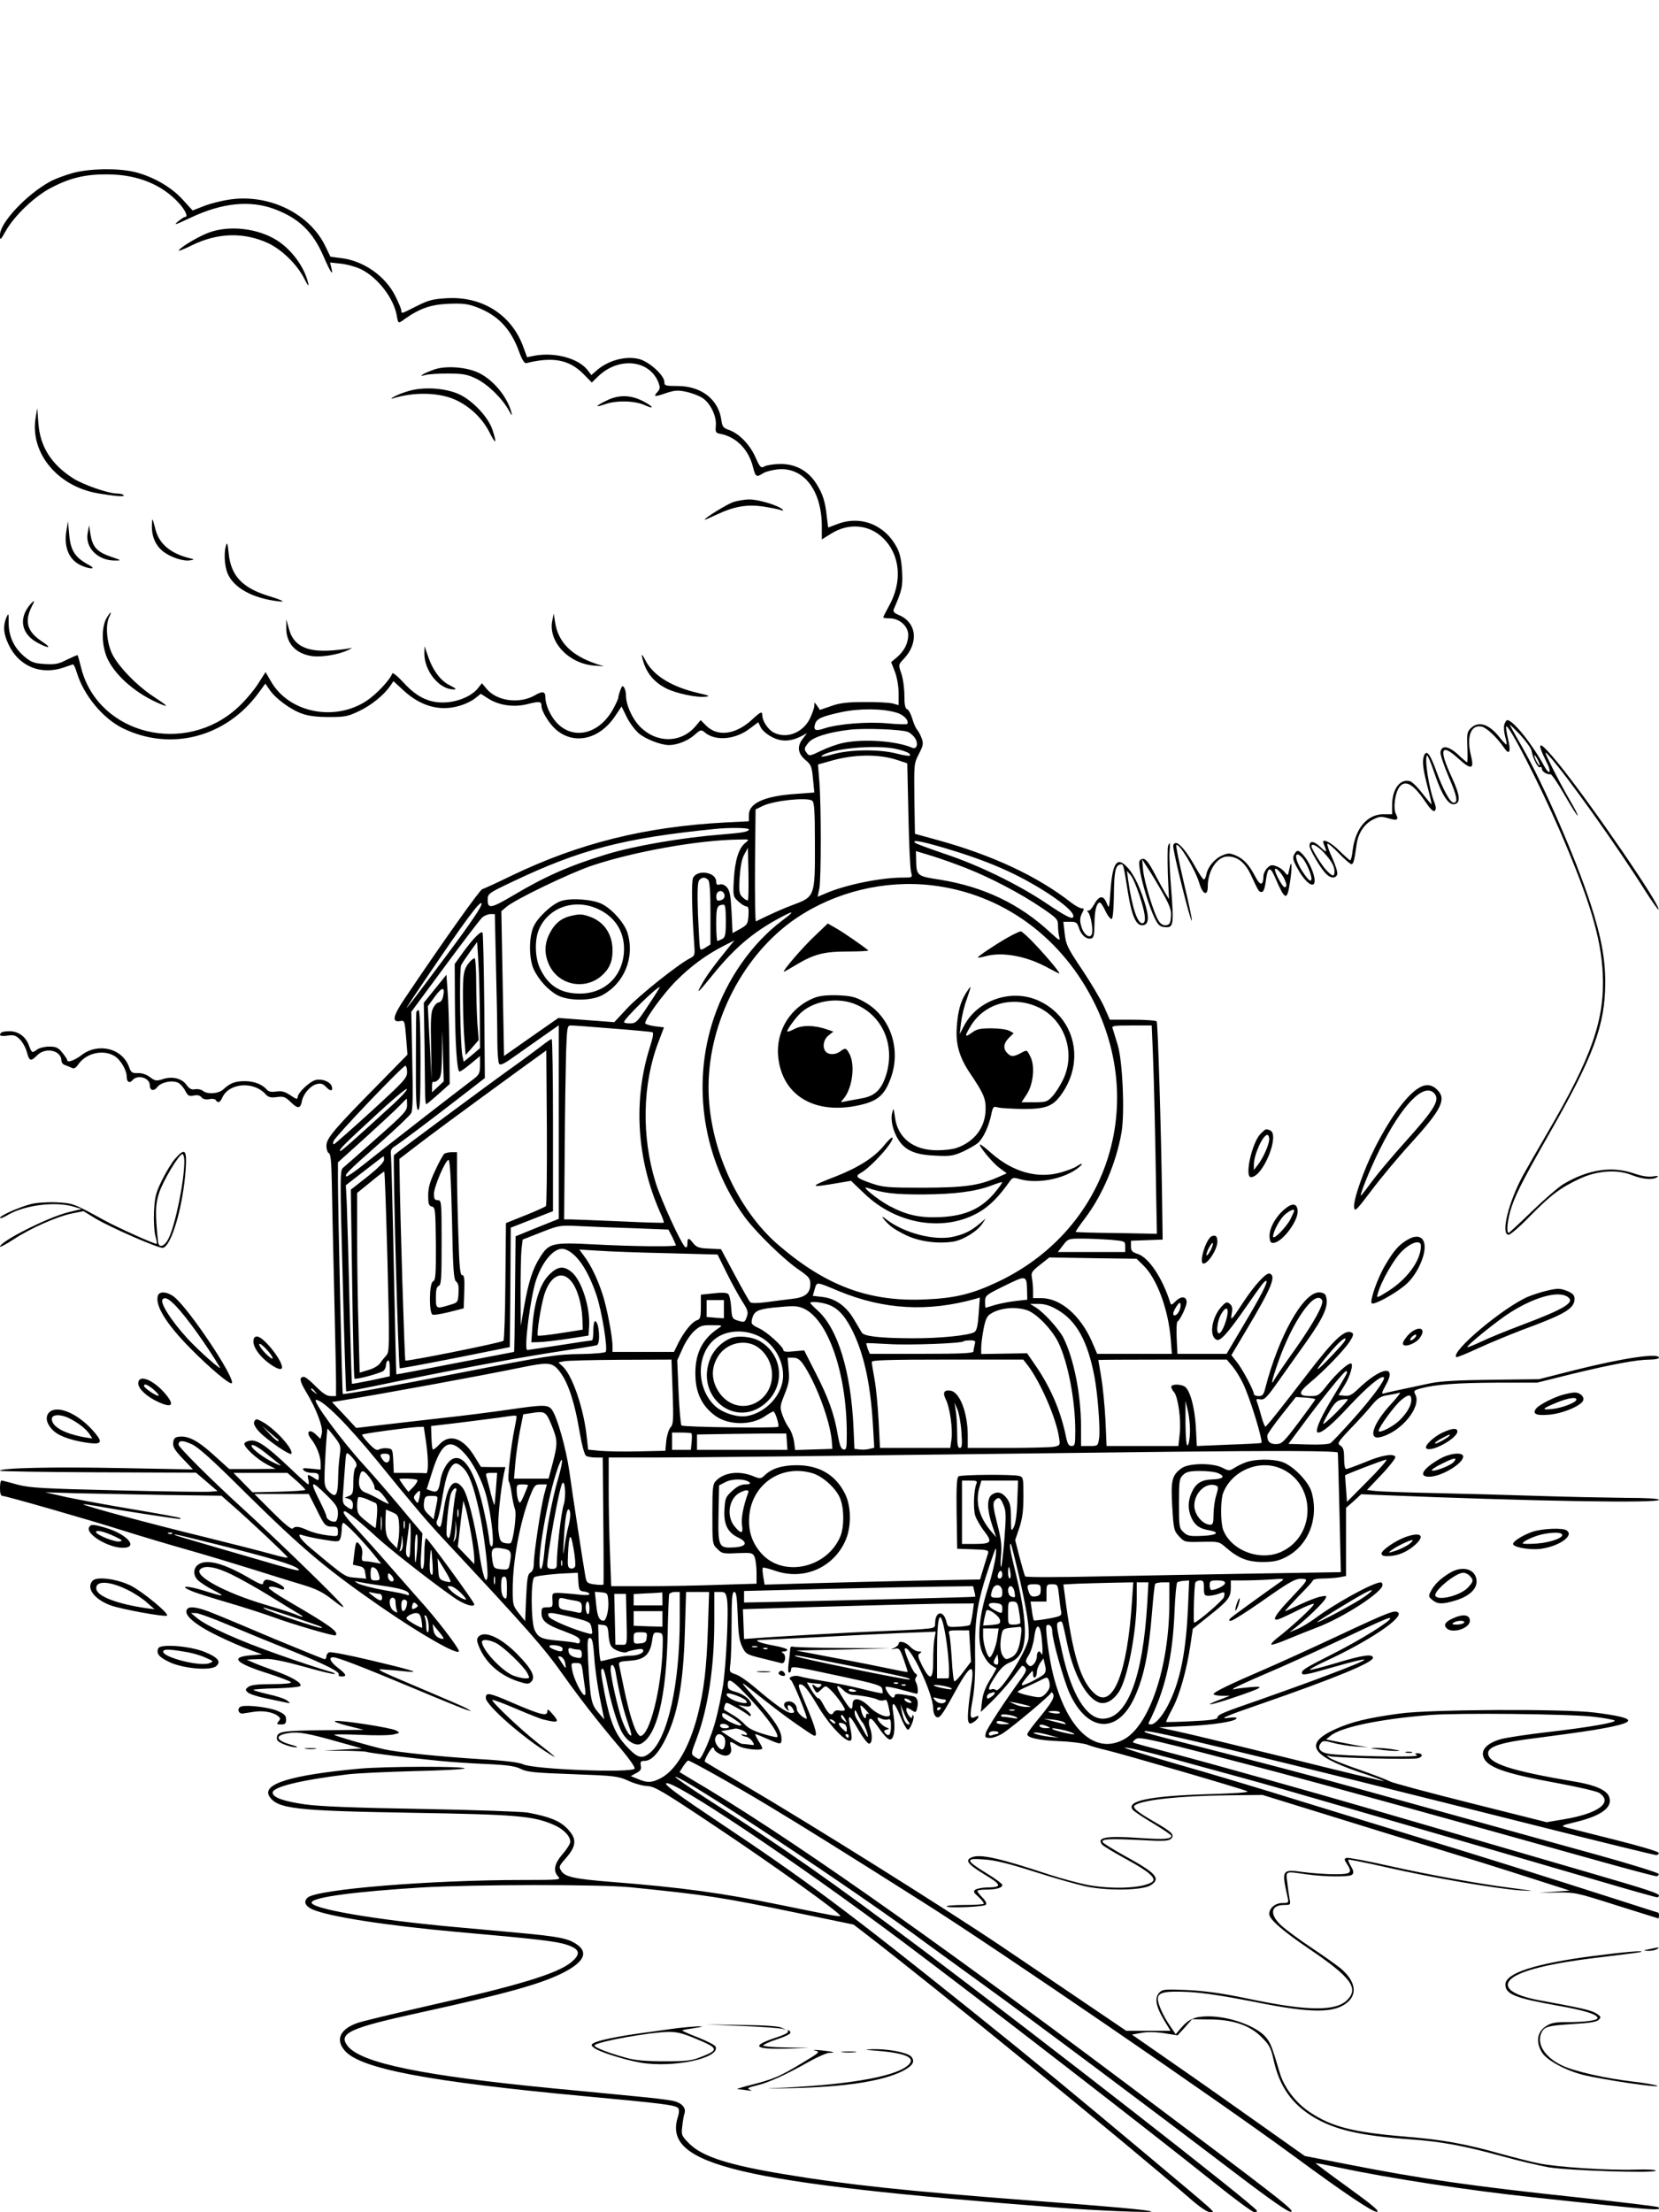 <?xml version="1.0" standalone="no"?>
<!DOCTYPE svg PUBLIC "-//W3C//DTD SVG 20010904//EN"
 "http://www.w3.org/TR/2001/REC-SVG-20010904/DTD/svg10.dtd">
<svg version="1.0" xmlns="http://www.w3.org/2000/svg"
 width="864pt" height="1152pt" viewBox="0 0 864 1152"
 preserveAspectRatio="xMidYMid meet">

<g transform="translate(0,1152) scale(0.1,-0.1)"
fill="#000000" stroke="none">
<path d="M382 10620 c-40 -11 -95 -31 -122 -46 -122 -67 -260 -214 -260 -277
0 -31 1 -31 31 22 45 79 151 180 235 223 99 52 179 71 295 70 156 -1 283 -53
372 -151 34 -38 48 -71 30 -71 -5 0 -21 -11 -38 -25 -23 -20 -10 -15 63 19
166 80 314 95 442 47 127 -48 199 -117 255 -246 36 -83 52 -107 41 -61 l-7 29
56 -6 c31 -3 77 -16 103 -28 90 -44 174 -153 189 -246 7 -39 7 -39 41 -14 78
55 136 75 227 79 74 3 100 0 146 -17 112 -42 179 -112 223 -234 15 -41 28 -61
37 -58 136 34 222 19 296 -55 l45 -46 32 31 c108 105 270 88 316 -33 8 -23 8
-32 -5 -46 -24 -27 -18 -28 41 -8 48 16 64 17 107 8 28 -6 65 -20 83 -31 42
-25 77 -96 72 -146 -3 -34 -1 -38 27 -43 81 -17 143 -81 166 -170 14 -55 18
-57 54 -34 13 8 47 17 77 20 134 12 228 -110 228 -298 l0 -67 50 31 c91 56
196 47 269 -24 90 -88 102 -227 30 -355 -16 -29 -29 -55 -29 -58 0 -3 15 -5
34 -5 50 0 96 -41 96 -86 0 -44 -21 -84 -59 -117 l-30 -25 20 -51 c11 -30 19
-76 19 -112 l0 -61 -32 9 c-18 4 -85 8 -148 7 -89 0 -128 -5 -172 -21 l-58
-20 -14 21 c-15 21 -15 21 -15 1 0 -11 -11 -41 -23 -67 -37 -74 -121 -107
-188 -73 -30 15 -60 61 -60 90 0 23 -9 19 -54 -23 -85 -78 -179 -90 -238 -31
l-29 29 -26 -31 c-75 -89 -202 -91 -289 -4 -41 41 -74 114 -74 164 0 14 -4 33
-10 41 -7 11 -11 9 -19 -13 -6 -16 -11 -34 -11 -40 0 -7 -14 -36 -30 -65 -74
-128 -208 -157 -293 -63 -33 37 -57 92 -57 133 0 27 -16 30 -53 8 -80 -47
-198 -32 -252 32 l-25 30 -21 -26 c-30 -38 -94 -67 -158 -73 -87 -8 -157 23
-227 100 -31 34 -59 57 -61 50 -12 -34 -85 -111 -136 -144 -167 -108 -403 -60
-496 103 l-28 48 -41 -64 c-23 -35 -69 -89 -102 -119 -274 -254 -725 -143
-816 200 -9 37 -18 69 -20 71 -1 2 -26 -9 -55 -23 -44 -23 -62 -26 -115 -23
-52 3 -70 9 -101 34 -58 46 -87 107 -88 178 0 55 0 56 -12 30 -18 -44 -15 -84
11 -139 54 -116 170 -163 291 -120 22 8 43 15 46 15 3 0 12 -19 19 -42 35
-118 137 -241 241 -291 249 -121 536 -46 705 184 l36 49 22 -32 c30 -45 111
-105 171 -125 33 -12 80 -17 140 -17 80 0 97 3 155 31 64 30 130 84 163 132
l16 24 51 -47 c89 -83 190 -112 291 -82 30 8 67 26 84 40 l29 23 36 -23 c56
-37 134 -49 206 -31 63 16 74 15 74 -9 0 -27 39 -91 74 -122 94 -83 227 -54
309 68 l34 51 27 -55 c15 -31 44 -69 64 -86 36 -30 115 -60 156 -60 42 0 98
22 132 52 31 28 36 29 52 16 55 -49 160 -41 237 18 l44 33 13 -27 c7 -15 33
-37 58 -50 50 -26 97 -24 153 4 l30 16 -21 -27 c-32 -41 -28 -78 12 -112 30
-25 34 -34 40 -99 l7 -71 -94 -7 c-165 -11 -247 -48 -247 -110 l0 -33 -122 -6
c-418 -22 -763 -108 -1116 -278 -78 -38 -146 -69 -150 -69 -11 -1 -196 -260
-405 -571 -61 -90 -68 -125 -22 -116 22 4 23 0 30 -86 l7 -89 -139 -142 c-242
-245 -283 -293 -283 -332 0 -19 6 -37 13 -39 9 -4 13 -45 15 -153 1 -81 7
-329 12 -552 5 -223 10 -440 10 -482 l0 -78 -28 0 c-20 0 -41 14 -77 50 -27
28 -55 50 -62 50 -26 0 -23 -22 11 -78 53 -87 90 -185 82 -217 l-7 -28 -25 24
c-33 31 -53 13 -24 -24 29 -36 50 -91 50 -128 l0 -32 -50 5 c-41 4 -48 3 -39
-8 6 -8 27 -14 45 -14 28 0 34 -4 34 -21 0 -20 -1 -21 -25 -5 -33 21 -36 20
-29 -9 3 -14 3 -25 0 -25 -4 0 -49 40 -101 90 -115 109 -164 143 -201 138 -15
-2 -29 -8 -31 -15 -6 -16 64 -81 117 -109 l45 -23 -121 -1 -120 0 -83 75 c-83
75 -133 100 -181 93 -19 -2 -26 -10 -28 -30 -3 -22 8 -40 50 -84 l53 -56 -375
7 c-353 7 -630 1 -630 -14 0 -3 230 -7 510 -8 l511 -2 56 -48 56 -48 -39 -3
c-21 -2 -239 1 -484 7 -392 9 -454 13 -520 30 -41 12 -78 21 -82 21 -5 0 -8
-18 -8 -40 0 -26 4 -40 13 -40 18 0 440 -121 627 -180 85 -27 236 -72 335
-100 99 -28 257 -76 350 -105 94 -30 208 -65 255 -79 63 -19 101 -37 144 -71
117 -91 80 -47 -154 180 -102 99 -237 227 -300 284 -165 150 -340 324 -340
338 0 23 20 24 67 3 35 -15 107 -80 282 -254 295 -291 417 -394 698 -589 212
-147 413 -262 413 -235 0 16 -123 177 -207 268 -37 42 -108 123 -158 180 -49
57 -123 139 -162 182 -65 69 -85 98 -67 98 10 0 85 -60 164 -133 72 -66 277
-227 401 -314 51 -37 109 -56 109 -37 0 11 -242 344 -251 344 -5 0 -9 -36 -9
-80 0 -53 -4 -80 -11 -80 -8 0 -10 26 -5 93 l6 92 -48 57 c-103 124 -199 236
-254 296 -118 128 -275 342 -252 342 37 0 165 -129 324 -324 186 -229 250
-304 338 -399 440 -471 523 -565 627 -712 85 -120 188 -252 303 -387 40 -48
71 -92 67 -98 -15 -24 -529 -4 -582 23 -18 9 -95 19 -218 26 -211 13 -433 36
-501 51 -72 16 -257 69 -263 76 -3 3 57 3 134 0 77 -4 156 -3 175 2 34 8 35 8
12 21 -26 14 -284 54 -316 49 -12 -2 17 -13 64 -25 l85 -21 -200 -2 c-222 -2
-249 -6 -253 -37 -2 -16 6 -24 38 -37 22 -9 50 -16 63 -15 12 0 0 6 -26 13
-83 23 -89 50 -13 61 50 8 101 -1 266 -48 l115 -32 -100 -6 -100 -6 105 0 c58
-1 112 -3 120 -6 16 -6 220 -31 381 -47 53 -5 161 -13 240 -16 111 -5 153 -11
182 -26 31 -16 73 -20 270 -27 218 -8 235 -10 289 -34 31 -15 76 -27 100 -28
38 -2 79 -26 357 -212 300 -200 656 -455 647 -464 -5 -5 -37 1 -306 56 -312
64 -519 92 -885 121 -190 15 -242 26 -261 56 -15 23 -14 25 25 70 55 63 56
101 3 154 -39 39 -92 60 -204 81 -29 5 -278 14 -553 19 -354 6 -531 13 -608
24 -111 16 -167 36 -167 61 0 30 150 66 390 95 47 6 203 13 348 17 144 3 262
10 262 14 0 12 -411 11 -545 -1 -360 -33 -513 -80 -472 -145 42 -64 132 -75
742 -85 541 -9 631 -16 737 -62 52 -22 88 -59 88 -89 0 -10 -18 -39 -40 -64
-43 -50 -51 -87 -23 -117 16 -17 9 -18 -183 -18 -486 0 -1068 -48 -1121 -91
-24 -21 -14 -45 24 -62 86 -38 384 -84 748 -117 420 -37 522 -49 576 -67 70
-23 76 -48 23 -92 -72 -59 -277 -121 -744 -226 -179 -41 -345 -81 -370 -90
-89 -32 -114 -86 -65 -143 79 -94 429 -161 1240 -237 413 -38 481 -47 496 -62
7 -7 7 -24 -2 -51 -74 -247 315 -339 1981 -468 204 -16 504 -28 485 -20 -17 8
-202 25 -615 56 -659 50 -966 83 -1290 137 -293 48 -431 92 -499 159 -42 42
-43 46 -38 91 3 27 8 57 12 68 9 29 -15 55 -60 65 -22 5 -112 16 -200 24 -88
9 -279 27 -425 41 -680 66 -999 132 -1069 220 -52 67 8 94 378 175 453 99 641
152 753 212 102 54 122 103 60 144 -44 30 -94 40 -302 59 -96 9 -249 23 -340
31 -417 38 -748 96 -737 128 9 27 230 56 572 77 274 16 930 17 1090 1 394 -40
470 -51 865 -133 l295 -61 60 -46 c362 -278 1354 -1087 1702 -1389 44 -38 82
-63 95 -63 28 1 55 -24 -307 280 -418 350 -596 497 -925 761 -662 531 -870
686 -1329 992 -202 135 -280 192 -272 200 27 27 679 -409 1236 -827 399 -299
1293 -991 1616 -1250 107 -86 202 -156 212 -156 10 0 16 4 12 9 -19 33 -1119
890 -1730 1350 -489 367 -737 541 -1129 791 -98 63 -174 116 -169 117 30 10
950 -600 1308 -867 28 -20 157 -114 288 -209 255 -184 866 -641 1316 -984 188
-143 280 -207 294 -205 25 4 -50 62 -843 657 -1071 804 -1804 1317 -2283 1598
l-58 35 19 30 c11 16 22 30 26 30 12 0 244 -130 426 -240 166 -100 407 -250
798 -498 370 -233 1555 -1045 1927 -1319 265 -195 415 -296 436 -293 16 2 -20
33 -150 127 -94 68 -170 125 -169 126 2 2 53 -8 113 -21 269 -57 676 -120
1035 -158 621 -67 657 -70 637 -50 -4 4 -188 26 -409 50 -565 60 -822 97
-1223 176 l-210 41 -250 177 c-288 204 -422 297 -555 389 l-95 66 50 9 c31 6
74 5 119 -2 l69 -11 38 42 37 42 88 -1 c124 0 213 -30 275 -93 40 -40 48 -55
62 -119 31 -139 96 -230 210 -298 110 -65 240 -95 495 -114 169 -12 283 -33
487 -89 83 -23 191 -48 240 -57 103 -17 549 -32 558 -18 3 5 -42 8 -104 6
-142 -5 -414 13 -507 33 -41 8 -129 31 -195 49 -184 52 -304 74 -502 90 -272
23 -380 51 -495 128 -72 48 -134 129 -156 207 -39 132 -47 153 -71 182 -49 58
-188 109 -300 109 -69 0 -102 -14 -139 -57 l-31 -36 -30 44 c-35 51 -63 113
-63 140 0 34 36 42 160 36 76 -4 192 -22 340 -51 305 -62 426 -61 493 2 48 46
31 113 -45 175 -24 19 -92 67 -152 107 -60 40 -129 91 -153 113 -63 58 -56
107 15 107 33 0 34 1 28 32 -3 18 -9 57 -12 86 -8 60 -12 58 97 42 100 -14
228 -15 241 -2 9 9 8 19 -6 43 -10 17 -16 32 -14 35 3 2 94 -16 204 -41 237
-54 576 -112 694 -119 78 -5 76 -4 -30 10 -183 23 -444 70 -662 119 -111 25
-208 43 -216 40 -12 -4 -12 -9 2 -30 31 -48 23 -55 -62 -55 -44 0 -116 5 -162
11 -115 16 -116 13 -85 -128 7 -32 7 -33 -28 -33 -36 0 -67 -27 -67 -57 0 -27
68 -87 210 -183 215 -146 258 -203 196 -265 -59 -59 -206 -58 -506 5 -143 30
-229 42 -325 47 -123 5 -131 4 -149 -15 -24 -28 -16 -71 27 -143 l33 -54 -116
0 -115 0 -245 166 c-135 91 -317 215 -405 274 -294 198 -979 627 -1340 840
-110 64 -202 119 -204 121 -6 6 32 74 41 74 5 0 8 -4 8 -10 0 -5 13 -16 29
-24 39 -20 67 -2 57 37 -8 32 -6 33 36 7 31 -19 128 -29 128 -14 0 4 -9 22
-21 40 -11 19 -18 34 -15 34 3 0 31 -11 62 -25 70 -31 74 -31 74 0 0 43 -35
97 -132 205 -79 89 -86 99 -43 65 137 -109 176 -139 250 -191 44 -31 86 -59
94 -62 22 -8 9 40 -43 163 -42 100 -43 106 -23 103 15 -2 39 -33 84 -108 63
-107 155 -202 175 -182 5 5 4 30 -3 60 -17 80 -7 80 39 -2 24 -42 50 -76 58
-76 17 0 19 46 4 85 -6 15 -6 33 -2 41 6 11 18 0 48 -43 21 -32 47 -59 56 -61
24 -5 33 54 21 129 -13 78 3 73 37 -11 14 -35 31 -65 37 -67 12 -4 39 65 29
74 -3 4 -6 0 -6 -8 -1 -19 -30 19 -30 39 0 12 4 11 25 -2 24 -16 25 -15 31 8
9 36 1 59 -21 63 -72 14 -95 15 -95 4 0 -6 -4 -11 -10 -11 -12 0 -45 49 -37
56 3 3 40 -4 81 -15 42 -12 78 -21 81 -21 9 0 5 44 -5 60 -5 9 -5 19 1 26 7 9
5 15 -5 21 -14 8 -61 121 -54 128 25 26 148 -234 148 -313 0 -16 6 -35 14 -41
17 -14 31 4 94 119 85 155 109 168 91 48 -16 -105 -22 -176 -16 -193 6 -13 10
-13 27 -3 27 17 37 42 10 28 -29 -15 -31 0 -15 87 10 54 15 132 13 244 -2 186
13 273 76 459 35 103 36 104 32 50 -3 -30 -21 -107 -41 -170 -50 -156 -59
-283 -23 -349 20 -37 32 -50 67 -68 1 -1 -13 -28 -33 -60 -25 -41 -38 -76 -42
-114 l-6 -54 57 55 c31 30 77 82 103 115 25 33 48 64 52 68 4 4 12 2 18 -6 9
-11 6 -22 -16 -53 -93 -128 -182 -265 -188 -288 -6 -24 -3 -26 24 -26 16 0 47
12 68 26 57 39 242 194 247 208 3 6 7 4 12 -6 8 -19 -10 -48 -87 -141 -26 -32
-48 -62 -48 -68 0 -18 56 -31 165 -36 61 -2 127 -11 147 -18 20 -8 65 -21 101
-29 88 -21 713 -203 733 -214 10 -6 -65 -11 -202 -15 -306 -9 -433 -35 -394
-82 8 -9 56 -41 107 -71 51 -31 93 -59 93 -64 0 -17 -39 -20 -166 -11 -174 12
-225 3 -194 -35 7 -8 64 -42 128 -77 118 -64 158 -100 131 -118 -50 -32 -206
-39 -338 -14 -45 9 -134 33 -199 54 -253 84 -355 107 -399 90 -40 -15 -25 -36
64 -90 93 -56 94 -67 8 -68 -22 -1 -47 -6 -55 -11 -13 -9 -10 -15 17 -39 17
-16 29 -32 26 -35 -4 -3 -48 -6 -100 -6 -51 0 -93 -3 -93 -7 0 -11 193 -3 204
8 6 5 0 20 -17 37 -15 15 -27 31 -27 35 0 4 19 7 43 7 54 0 87 9 87 24 0 6
-37 34 -82 61 -111 68 -113 80 -12 72 58 -4 130 -22 268 -66 103 -33 227 -68
274 -77 114 -21 286 -17 325 9 54 35 30 62 -136 153 -61 34 -113 66 -115 72
-5 16 37 18 198 10 120 -7 147 -5 159 7 20 20 5 35 -89 89 -95 55 -118 76 -97
87 49 28 234 47 482 50 l180 2 330 -102 c182 -57 440 -136 575 -177 135 -41
346 -107 470 -147 l225 -72 -80 -6 -80 -6 95 2 c92 1 102 -1 309 -67 118 -37
216 -68 217 -68 2 0 4 7 4 15 0 8 -2 15 -4 15 -2 0 -95 30 -207 66 -368 118
-739 235 -1034 324 -159 49 -445 136 -635 195 -189 59 -475 145 -635 190 -159
46 -280 84 -267 85 27 0 149 -30 400 -100 97 -26 229 -63 292 -80 63 -18 153
-43 200 -57 1011 -292 1181 -342 1592 -462 152 -45 282 -81 288 -81 5 0 10 4
10 9 0 11 -63 32 -335 111 -495 144 -1012 295 -1170 341 -278 81 -857 244
-1050 294 -99 26 -182 49 -184 51 -3 3 4 10 14 18 20 14 81 0 735 -172 242
-64 953 -260 1688 -466 150 -42 279 -76 288 -76 9 0 14 5 12 12 -2 6 -146 51
-319 99 -173 48 -471 130 -664 184 -192 53 -444 123 -560 155 -222 62 -487
132 -875 231 -263 67 -265 68 -258 74 12 12 591 -128 2055 -496 325 -82 599
-149 608 -149 9 0 15 5 13 12 -3 7 -105 37 -229 68 -123 31 -237 60 -254 64
-27 8 -23 10 47 27 139 33 199 78 178 133 -12 33 -69 59 -165 76 -351 59 -465
97 -465 151 0 35 73 57 256 79 93 12 225 30 293 41 239 40 240 61 6 91 -160
20 -857 17 -1015 -5 -168 -23 -251 -43 -337 -82 -162 -74 -128 -136 120 -221
76 -25 136 -48 135 -49 -2 -2 -219 50 -483 116 -264 65 -527 129 -585 141
l-105 23 141 6 c139 6 264 25 264 42 0 4 -17 5 -37 2 -63 -10 -20 9 155 69
387 134 592 218 592 243 0 22 -51 15 -191 -27 -73 -22 -135 -38 -137 -35 -3 3
35 23 84 46 218 100 403 224 376 251 -16 16 -42 7 -317 -122 -126 -59 -297
-137 -380 -173 -186 -80 -265 -119 -265 -129 0 -4 19 -8 43 -9 l42 0 -53 -20
c-95 -37 -49 -30 70 10 154 52 172 63 88 55 -36 -3 -72 -8 -80 -10 -9 -3 -11
-2 -5 4 6 5 80 39 166 76 86 36 253 112 370 167 250 118 279 130 279 121 0
-15 -149 -108 -288 -179 -152 -77 -172 -89 -172 -104 0 -15 22 -11 147 25 242
69 237 57 -15 -38 -92 -35 -246 -90 -342 -124 -203 -70 -230 -81 -230 -97 0
-8 -40 -14 -132 -18 -72 -4 -133 -5 -135 -4 -1 2 13 33 33 70 38 71 75 204 94
334 l12 81 84 67 c100 79 114 97 114 147 l0 38 63 0 c35 0 100 2 143 5 66 5
76 4 60 -7 -83 -58 -254 -182 -266 -193 -12 -13 -12 -15 1 -15 8 0 80 45 160
101 155 109 179 122 218 117 24 -3 20 -9 -61 -95 -89 -93 -111 -131 -64 -113
13 5 56 25 96 45 39 20 76 35 82 33 10 -4 -117 -122 -192 -179 -19 -15 -32
-30 -29 -33 3 -3 41 9 85 28 43 18 111 45 150 60 139 52 344 185 344 222 0 8
-4 14 -9 14 -39 0 -236 -108 -347 -191 -28 -20 -69 -45 -90 -53 l-39 -16 35
27 c56 44 141 126 152 147 9 17 8 18 -23 12 -19 -3 -67 -22 -108 -41 -40 -19
-75 -35 -78 -35 -3 0 28 34 68 76 41 41 76 79 77 85 2 5 25 9 50 9 26 0 64 3
85 6 l37 7 0 177 0 178 40 35 39 36 118 -5 c758 -31 1433 -43 1433 -24 0 6
-64 10 -172 10 -95 1 -299 5 -453 10 -154 5 -399 12 -545 15 -146 3 -284 8
-308 11 l-43 5 76 80 c42 44 74 86 72 92 -7 20 -71 10 -160 -28 -47 -19 -91
-35 -96 -35 -7 0 -11 23 -11 55 0 43 -4 57 -19 67 -18 11 -15 17 52 88 40 41
90 96 111 122 32 38 46 47 84 53 24 4 52 9 61 13 9 3 -11 -23 -44 -59 -94
-101 -123 -188 -58 -173 109 25 218 158 184 222 -10 19 -8 22 28 32 79 21 190
29 396 30 l210 0 181 45 c211 51 339 75 407 75 26 0 47 5 47 10 0 26 -189 -2
-440 -65 l-185 -47 -245 -3 c-175 -2 -266 -7 -320 -18 -193 -41 -226 -48 -242
-53 -14 -4 -13 3 8 41 62 109 -19 100 -142 -17 -33 -32 -47 -39 -72 -36 l-31
3 30 49 c30 47 50 116 34 116 -18 0 -76 -54 -121 -110 -44 -57 -49 -60 -90
-60 -64 0 -65 17 -3 69 75 62 175 166 207 213 20 31 23 41 13 48 -35 21 -92
-32 -233 -216 -131 -171 -212 -273 -218 -273 -3 -1 -13 25 -22 57 -8 31 -19
64 -22 73 -6 13 -2 16 17 12 22 -4 34 8 98 99 40 56 102 144 137 193 99 139
125 199 106 249 -4 10 -18 16 -35 16 -82 0 -210 -229 -279 -497 -9 -36 -15
-43 -35 -43 -14 0 -25 5 -25 11 0 18 -60 131 -89 167 l-28 35 75 126 c135 226
160 287 124 299 -18 6 -79 -61 -137 -149 -63 -97 -68 -101 -60 -58 5 27 2 39
-10 49 -15 13 -21 11 -46 -17 -50 -57 -63 -154 -22 -170 19 -8 60 38 153 172
81 117 95 135 104 135 13 0 -25 -75 -115 -226 l-91 -154 -128 0 -128 0 -4 83
c-2 45 0 84 4 85 13 6 48 79 48 101 0 30 -28 34 -56 6 -22 -22 -25 -23 -30 -7
-40 127 -111 233 -168 252 -30 10 -36 16 -36 40 l0 29 83 3 82 3 -3 220 c-5
361 -22 906 -28 916 -3 5 -59 9 -124 9 l-120 0 -30 68 c-17 37 -68 123 -114
192 -76 113 -85 131 -91 188 l-7 62 35 0 c32 0 37 -4 47 -35 12 -37 42 -60 66
-51 10 4 14 24 14 76 0 67 11 110 28 110 5 0 18 -20 30 -46 12 -25 27 -42 32
-39 6 3 10 56 11 118 1 127 8 160 32 165 18 4 17 7 42 -150 20 -121 43 -171
78 -166 31 4 33 44 6 126 -29 90 -61 151 -96 184 -48 46 -70 10 -80 -136 -6
-89 -7 -90 -20 -58 -17 42 -39 39 -65 -8 -10 -19 -24 -34 -30 -32 -8 2 -8 0 0
-10 14 -18 26 -92 18 -113 -10 -26 -44 0 -55 42 -8 28 -7 44 3 65 13 25 13 28
-1 28 -8 0 -32 13 -52 28 -177 139 -411 248 -696 327 l-120 33 -3 182 c-2 180
-2 184 23 233 22 42 25 54 16 80 -6 17 -17 38 -24 46 -8 9 -19 35 -26 59 -7
24 -19 46 -27 49 -10 4 -14 23 -14 72 0 37 -7 88 -16 114 -16 46 -15 46 11 74
81 84 70 191 -23 230 -26 11 -32 18 -27 31 44 102 47 118 43 197 -3 56 -11 93
-26 122 -62 120 -189 171 -311 124 l-48 -18 -7 56 c-8 79 -21 120 -55 173 -42
66 -107 102 -185 102 -34 0 -71 -6 -83 -12 -20 -11 -24 -8 -49 48 -30 66 -83
121 -137 141 -30 10 -36 18 -40 51 -15 108 -104 178 -229 178 -63 0 -68 2 -68
21 0 34 -78 105 -130 119 -71 19 -167 -7 -227 -63 l-23 -20 -20 26 c-48 61
-169 94 -275 75 l-40 -8 -18 49 c-60 171 -215 270 -403 258 -70 -4 -95 -11
-154 -41 -81 -41 -80 -41 -80 -23 0 8 -14 41 -31 75 -52 105 -166 184 -282
198 l-56 7 -27 56 c-82 168 -288 270 -491 243 -46 -6 -109 -22 -141 -35 l-59
-23 -51 56 c-59 66 -157 122 -253 145 -88 20 -227 18 -317 -5z m4287 -2811
c38 -11 66 -41 56 -59 -2 -3 -48 -2 -102 3 -107 10 -262 -3 -333 -27 -43 -15
-55 -8 -45 24 9 28 34 39 134 61 96 21 217 20 290 -2z m58 -100 c12 -4 29 -19
38 -32 19 -29 10 -61 -14 -51 -83 36 -256 48 -361 25 -30 -6 -82 -25 -115 -41
-55 -27 -61 -28 -72 -13 -17 22 -16 26 7 55 22 29 104 55 215 68 77 9 267 2
302 -11z m-60 -89 c52 -12 81 -25 71 -35 -3 -3 -34 2 -69 11 -88 23 -242 22
-332 -4 -38 -11 -64 -15 -59 -10 39 39 277 62 389 38z m7 -58 l51 -17 6 -270
c3 -148 9 -282 14 -297 7 -28 7 -28 -43 -28 -115 0 -296 -37 -399 -81 l-45
-19 9 42 c10 52 10 440 0 560 l-7 87 57 16 c127 38 257 40 357 7z m-445 -211
c12 -8 15 -49 15 -228 1 -268 -1 -273 -109 -313 -57 -21 -130 -54 -198 -88 -4
-2 -6 128 -5 290 l3 293 37 18 c57 28 228 46 257 28z m-329 -150 c0 -12 -34
-18 -135 -26 -208 -16 -460 -59 -607 -104 -195 -60 -320 -115 -489 -216 -111
-65 -129 -69 -129 -22 0 34 2 35 130 96 351 167 576 226 1050 274 76 8 180 7
180 -2z m-17 -69 c-35 -27 -55 -89 -61 -189 -5 -90 -4 -92 23 -117 15 -14 34
-26 42 -26 11 0 13 -12 11 -47 -3 -44 -6 -49 -43 -70 l-40 -22 -5 109 c-5 87
-9 113 -25 130 -11 12 -25 18 -37 14 -13 -4 -18 0 -18 15 0 49 -96 65 -120 21
-10 -18 -7 -166 5 -341 5 -64 4 -66 -23 -80 -62 -32 -264 -193 -326 -260 l-67
-72 -145 11 -146 11 -142 -99 -141 -99 -7 377 -7 377 27 23 c48 40 335 178
447 215 220 73 550 132 760 135 59 2 59 1 38 -16z m1033 -27 c230 -68 382
-134 542 -237 85 -56 132 -98 132 -119 0 -21 -35 -4 -139 66 -147 99 -356 201
-532 259 -79 27 -148 52 -153 57 -19 18 31 9 150 -26z m-1021 -273 c-3 -3 -14
3 -26 14 -19 17 -21 27 -17 104 4 58 11 97 24 120 l19 35 3 -134 c1 -73 0
-136 -3 -139z m1140 166 c127 -50 284 -133 391 -206 78 -53 84 -59 84 -92 0
-19 3 -46 7 -60 5 -22 -1 -18 -48 25 -159 148 -346 237 -573 274 -123 19 -123
19 -125 108 l-1 41 83 -25 c45 -14 127 -43 182 -65z m899 -140 c31 -94 36
-139 19 -145 -27 -10 -57 77 -78 227 l-6 45 19 -22 c11 -12 31 -59 46 -105z
m-2246 80 c8 -8 12 -61 12 -174 l0 -162 -25 -16 c-20 -13 -26 -14 -29 -4 -3 7
-7 87 -11 177 -4 117 -2 167 6 177 14 17 31 18 47 2z m1163 -28 c371 -43 685
-273 855 -626 265 -552 44 -1177 -509 -1439 -135 -64 -226 -86 -384 -92 -288
-12 -511 71 -757 282 -219 187 -366 519 -366 823 0 343 184 697 459 882 202
136 458 198 702 170z m-1078 -49 c4 -18 -10 -31 -34 -31 -10 0 -12 33 -2 43
13 13 31 7 36 -12z m-1448 -317 c-243 -326 -259 -345 -113 -129 209 309 293
423 296 399 2 -14 -56 -100 -183 -270z m1455 181 c0 -73 -3 -86 -19 -95 -11
-5 -22 -10 -25 -10 -3 0 -6 40 -6 89 0 89 4 98 38 100 9 1 12 -22 12 -84z
m292 0 c-155 -117 -285 -301 -354 -505 -118 -349 -57 -742 163 -1041 59 -79
203 -220 282 -273 50 -35 57 -43 57 -73 0 -48 -27 -70 -97 -77 -32 -4 -91 -11
-132 -17 -48 -6 -78 -6 -84 0 -6 6 -42 70 -81 143 l-71 133 -62 3 c-52 2 -65
7 -82 27 -24 32 -31 31 -31 -1 0 -16 -4 -23 -11 -18 -19 11 -125 242 -154 334
-75 241 -70 516 15 736 l28 74 -49 6 c-27 4 -49 11 -49 16 0 23 96 155 162
221 77 77 156 135 248 182 l55 28 -28 -34 c-82 -101 -117 -149 -142 -194 -33
-59 -22 -49 68 62 107 130 201 209 332 280 83 45 88 41 17 -12z m-1489 -237
c4 -149 7 -321 7 -382 0 -61 4 -117 9 -125 7 -11 27 -1 92 46 46 32 114 81
152 107 l67 47 0 -504 0 -504 -112 -45 -113 -46 -3 -301 c-1 -166 -3 -301 -5
-301 -1 0 -139 -27 -307 -59 -168 -33 -305 -59 -306 -58 -1 1 -7 252 -13 557
-6 305 -13 569 -15 585 -3 24 1 34 19 45 31 20 165 120 333 250 l137 106 -3
374 c-2 206 -6 378 -9 383 -7 12 -48 -29 -100 -100 l-45 -63 1 -182 c1 -231
11 -378 24 -378 6 0 32 18 59 41 l48 40 0 -48 c-1 -45 -3 -50 -48 -83 -73 -55
-447 -345 -550 -428 -51 -41 -96 -72 -99 -68 -9 9 14 32 174 173 84 74 158
144 164 156 9 15 10 92 6 274 l-5 254 175 237 c96 130 184 245 195 255 11 9
30 17 43 17 l22 0 6 -272z m-84 -250 l1 -176 -42 -36 -43 -35 -6 27 c-13 52
-18 456 -7 477 6 11 27 42 47 70 l36 50 6 -100 c4 -55 7 -180 8 -277z m878 48
c-57 -87 -65 -95 -94 -95 -18 -1 -33 2 -33 7 1 17 169 182 186 182 2 0 -25
-43 -59 -94z m-187 -122 c107 -8 200 -17 207 -19 8 -3 4 -26 -13 -80 -87 -274
-68 -581 52 -854 14 -30 23 -56 21 -58 -2 -2 -105 1 -228 7 -123 5 -239 10
-257 10 l-34 0 3 363 c1 199 5 426 7 505 5 136 6 142 26 142 11 0 109 -7 216
-16z m2814 -126 c6 -138 13 -449 18 -783 l3 -160 -210 4 c-115 1 -211 4 -213
6 -2 1 20 33 48 70 92 121 164 292 191 449 17 103 6 362 -19 451 -12 39 -24
78 -27 88 -7 15 2 17 98 17 l105 0 6 -142z m-3884 -101 c0 -31 -16 -48 -185
-203 -102 -93 -190 -170 -195 -172 -6 -2 -7 5 -2 17 8 23 359 391 373 391 5 0
9 -15 9 -33z m-71 -166 c-212 -194 -274 -249 -278 -245 -7 7 21 35 184 185 88
82 162 144 164 138 2 -6 -30 -41 -70 -78z m71 -5 c0 -31 -13 -45 -157 -172
-87 -77 -165 -146 -175 -154 -18 -14 -18 -36 -3 -589 8 -316 16 -575 18 -577
1 -1 65 11 142 27 344 72 718 143 925 175 124 19 231 36 238 39 21 7 12 125
-9 125 -5 0 -9 -22 -9 -50 0 -27 -3 -50 -7 -50 -5 0 -80 -11 -168 -25 -88 -13
-164 -25 -169 -25 -19 0 17 281 47 367 36 104 100 173 148 158 61 -20 119
-104 165 -238 28 -82 61 -284 48 -297 -5 -5 -62 -10 -126 -11 -127 -1 -178 -9
-638 -99 -380 -74 -600 -113 -605 -109 -3 4 -25 960 -25 1115 l0 91 143 129
c78 71 158 145 177 165 19 20 36 37 38 38 1 0 2 -14 2 -33z m-120 -285 c0 -13
-31 -44 -86 -88 l-87 -68 7 -490 c4 -269 9 -491 12 -494 7 -7 136 28 152 41 6
6 12 19 12 29 0 10 5 21 10 24 6 4 10 -11 10 -38 l0 -44 -97 -21 c-54 -11 -99
-19 -100 -18 -2 2 -7 191 -13 422 -5 230 -12 462 -14 515 l-5 97 97 75 c53 41
98 76 100 76 1 1 2 -8 2 -18z m18 -531 c11 -441 10 -472 -6 -488 -9 -10 -24
-28 -32 -40 -8 -13 -35 -29 -61 -36 l-46 -14 -6 231 c-4 128 -7 338 -7 468 l0
237 68 55 c37 31 70 56 73 56 3 1 10 -211 17 -469z m1285 174 l178 -7 20 -38
c10 -21 19 -41 19 -44 0 -8 -224 -6 -429 5 -215 11 -232 7 -279 -68 -38 -60
-59 -125 -82 -254 l-18 -103 -1 175 c0 96 2 198 5 225 l6 50 97 38 c94 37 98
37 201 32 58 -3 185 -8 283 -11z m2480 -60 c76 -7 77 -7 77 -35 l0 -29 -176 0
-175 0 27 35 c26 34 28 35 99 35 39 0 106 -3 148 -6z m-2307 -70 l261 -7 47
-95 c26 -53 63 -119 81 -148 30 -46 33 -57 24 -82 -10 -28 -12 -29 -43 -20
-33 10 -34 13 -38 69 -2 33 -9 64 -15 70 -8 8 -33 9 -77 4 l-66 -7 0 -63 c0
-54 -3 -65 -20 -70 -25 -8 -65 -56 -96 -116 l-24 -49 -160 0 -160 0 0 29 c0
48 -29 202 -52 271 -25 78 -61 153 -96 199 l-25 34 99 -6 c54 -4 216 -10 360
-13z m2479 -64 c70 -68 129 -227 142 -382 l6 -78 -194 0 -195 0 -27 63 c-60
137 -164 227 -264 227 l-43 0 0 39 c0 21 -3 52 -6 68 -5 26 0 33 43 67 l48 38
227 -4 227 -3 36 -35z m-606 -137 l1 -41 -62 -7 c-35 -4 -83 -14 -108 -21 -25
-8 -46 -14 -47 -14 -2 0 -3 15 -3 33 1 31 5 34 103 82 114 56 114 56 116 -32z
m-979 3 c233 -96 462 -109 709 -40 l24 7 -6 -83 c-4 -61 -10 -87 -21 -96 -26
-18 -181 -34 -332 -33 -162 1 -245 10 -256 30 -5 8 -23 39 -41 69 -41 69 -96
108 -163 116 l-51 6 10 35 c12 39 5 40 127 -11z m2515 -46 c12 -19 -41 -115
-137 -252 -53 -74 -101 -145 -108 -157 -24 -45 -18 -13 15 81 75 217 194 386
230 328z m-3115 -48 l0 -47 -45 3 -45 4 0 44 0 44 45 0 45 0 0 -48z m532 28
c54 -16 91 -51 131 -127 64 -123 100 -282 113 -500 l7 -122 -25 -6 c-14 -4
-37 -5 -52 -3 l-26 3 -5 110 c-13 291 -81 515 -186 610 -21 19 -39 37 -39 40
0 8 43 6 82 -5z m1838 -39 c-11 -22 -30 -28 -30 -11 0 6 8 23 17 37 14 21 19
23 21 11 2 -10 -2 -26 -8 -37z m-634 9 c100 -57 159 -164 194 -350 17 -88 31
-277 24 -320 -6 -40 -7 -40 -50 -40 l-44 0 0 98 c0 169 -37 356 -92 466 -24
46 -101 131 -143 157 l-30 19 45 0 c31 0 60 -9 96 -30z m-1323 7 c128 -54 227
-337 227 -652 0 -76 -2 -86 -17 -83 -13 2 -20 21 -30 76 -18 107 -48 192 -116
324 l-59 116 -54 -5 c-35 -4 -54 -2 -54 5 0 19 -86 97 -129 116 -36 17 -40 22
-35 45 10 42 28 52 105 61 113 11 127 11 162 -3z m1160 -8 c50 -13 134 -99
169 -170 50 -104 88 -300 88 -461 0 -70 -2 -78 -19 -78 -16 0 -22 11 -31 56
-27 128 -79 250 -157 363 l-44 64 -119 -2 -120 -2 0 32 c0 17 5 61 12 96 9 49
18 69 35 80 46 31 123 40 186 22z m1042 -56 c-8 -28 -22 -56 -30 -63 -24 -20
-19 58 6 99 29 48 43 28 24 -36z m-2645 -41 c-87 -58 -124 -139 -118 -256 4
-87 39 -153 105 -200 70 -49 186 -49 257 -1 20 14 40 25 44 25 9 0 32 -73 25
-80 -8 -8 -495 -2 -504 7 -4 4 -11 83 -15 174 l-7 165 28 62 c15 35 43 76 62
92 29 26 41 30 91 29 57 0 57 0 32 -17z m230 -50 c83 -51 128 -162 100 -248
-25 -79 -99 -144 -180 -158 -51 -9 -133 18 -171 57 -90 90 -93 254 -5 336 61
58 174 63 256 13z m3033 -16 c-11 -18 -103 -116 -133 -141 -29 -24 34 59 89
118 35 37 59 50 44 23z m-1927 -18 c-3 -13 -6 -29 -6 -35 0 -10 -61 -13 -270
-13 l-270 0 -11 26 c-5 15 -8 28 -7 29 2 2 53 -1 113 -4 103 -7 382 3 393 14
3 3 19 5 35 5 26 0 29 -3 23 -22z m-896 -98 c67 -95 143 -296 152 -405 l3 -40
-97 -3 -97 -3 -6 46 c-4 25 -16 56 -26 69 -11 14 -26 44 -34 67 -14 40 -14 45
11 108 22 54 26 76 21 128 l-5 63 28 0 c20 0 35 -9 50 -30z m-677 -147 c5
-148 4 -170 -11 -186 -9 -10 -19 -42 -22 -70 l-5 -52 -140 -3 c-77 -2 -168 0
-201 3 l-61 6 -7 64 c-15 148 -75 324 -126 370 l-22 20 28 6 c16 4 149 7 295
8 l266 1 6 -167z m1851 135 c66 -88 146 -273 161 -371 7 -43 6 -44 -25 -51
-18 -3 -126 -6 -241 -6 l-209 0 0 63 c0 119 -41 228 -90 235 -34 5 -42 -10
-24 -46 21 -42 37 -156 29 -209 l-6 -43 -183 0 -183 0 -7 138 c-4 75 -13 173
-21 217 -8 44 -15 86 -15 93 0 9 85 12 394 12 l395 0 25 -32z m1066 -5 c17
-21 41 -60 54 -88 37 -77 105 -300 95 -309 -2 -2 -79 -6 -170 -9 l-166 -7 -5
98 c-6 102 -29 188 -56 210 -20 15 -72 16 -72 0 0 -6 6 -19 14 -27 21 -24 38
-142 30 -216 l-7 -65 -187 0 -187 0 -6 138 c-4 75 -14 175 -22 222 -8 47 -15
86 -15 88 0 1 150 2 334 2 l335 0 31 -37z m-3518 -10 c51 -55 88 -159 117
-332 11 -65 25 -117 33 -122 7 -5 30 -9 50 -9 l37 0 3 -327 c2 -181 2 -331 1
-334 -1 -3 -21 -3 -45 0 -41 6 -43 8 -50 46 -13 73 -67 428 -83 544 -17 118
-62 279 -90 319 -20 28 -43 28 -221 2 -75 -11 -236 -32 -358 -45 -121 -14
-270 -31 -331 -38 l-110 -13 -63 68 -63 67 33 5 c243 40 734 130 953 175 131
27 156 26 187 -6z m4107 -35 c-7 -13 -43 -74 -81 -137 -58 -97 -83 -161 -63
-161 23 0 74 43 159 135 96 103 170 165 183 152 10 -11 -66 -113 -168 -226
-52 -58 -102 -111 -110 -116 -8 -6 -59 -9 -116 -7 l-103 3 61 82 c107 146 229
297 239 297 7 0 7 -8 -1 -22z m-5368 -85 c13 -16 12 -17 -3 -4 -10 7 -18 15
-18 17 0 8 8 3 21 -13z m5709 -44 c0 -29 -24 -69 -62 -106 -34 -33 -108 -70
-108 -54 0 18 83 132 117 160 39 32 53 32 53 0z m-500 4 c0 -3 -39 -56 -86
-119 -79 -105 -89 -114 -119 -114 -32 0 -45 13 -45 45 0 7 34 55 75 107 l74
93 51 -3 c27 -2 50 -6 50 -9z m110 -68 c-35 -35 -66 -62 -68 -60 -3 2 11 30
30 62 26 45 41 59 63 64 17 3 32 4 34 2 3 -2 -24 -33 -59 -68z m-763 -109 c-1
-33 -7 -61 -12 -63 -7 -2 -10 40 -11 114 l0 118 13 -55 c7 -30 12 -82 10 -114z
m-1190 8 c5 -68 3 -84 -8 -84 -11 0 -14 17 -14 73 0 39 -3 92 -7 117 l-7 45
15 -34 c8 -18 18 -71 21 -117z m-2135 36 c33 -81 33 -95 7 -197 l-22 -83 -90
0 -90 0 7 83 c4 45 15 120 24 167 l17 85 40 6 c73 12 78 9 107 -61z m-182 40
c0 -5 -5 -31 -10 -57 -19 -92 -39 -268 -30 -278 4 -5 11 -35 15 -65 4 -30 12
-66 17 -79 10 -27 -9 -168 -23 -177 -4 -2 -19 -2 -32 1 -21 6 -25 14 -31 63
-6 50 11 216 30 305 l6 27 -63 0 -64 1 -34 55 c-58 96 -129 120 -182 63 -16
-18 -32 -29 -35 -27 -3 3 -6 32 -7 64 l-2 58 145 17 c80 10 174 22 210 27 90
13 90 13 90 2z m-470 -137 c12 -89 11 -160 -2 -155 -5 1 -44 2 -88 2 l-79 0
-3 63 c-3 59 -4 62 -30 65 -15 2 -35 -1 -44 -6 -12 -7 -25 1 -54 32 -21 22
-36 43 -34 45 5 6 243 38 290 40 l31 1 13 -87z m-477 33 c32 -42 33 -47 26
-98 -4 -29 -8 -82 -8 -118 -2 -87 -12 -102 -45 -70 -21 19 -26 33 -26 70 0 62
12 260 16 260 2 0 18 -20 37 -44z m1858 20 c3 -3 3 -23 1 -45 l-4 -41 -49 0
-49 0 0 45 0 45 48 0 c27 0 51 -2 53 -4z m497 -43 l3 -43 -235 0 -236 0 0 40
0 40 188 3 c103 1 207 3 232 2 l45 0 3 -42z m-2699 -72 c25 -20 52 -42 60 -49
9 -7 -7 -2 -35 12 -55 27 -114 72 -114 87 0 14 37 -7 89 -50z m1015 16 c48
-49 98 -147 120 -232 25 -97 41 -244 29 -256 -7 -7 -13 7 -17 48 -4 32 -18
103 -31 159 -41 174 -94 264 -149 250 -30 -7 -63 -59 -72 -113 -9 -58 -17 -67
-47 -57 l-25 9 30 94 c47 148 90 174 162 98z m4553 -1 c1 -1 5 -142 9 -312 l7
-311 -434 -7 c-239 -4 -607 -11 -819 -15 -224 -5 -387 -5 -391 0 -3 5 -16 50
-29 99 l-23 90 22 65 c16 49 21 90 21 164 0 94 -1 99 -22 105 -34 9 -301 7
-316 -2 -9 -7 -12 -52 -10 -193 l3 -184 83 -3 c73 -2 82 -5 78 -20 -3 -9 -14
-44 -24 -77 l-18 -60 -324 -6 c-179 -4 -431 -10 -561 -14 l-237 -7 -7 42 c-4
23 -5 44 -2 46 2 3 33 -5 68 -17 145 -49 298 17 361 156 33 72 32 182 -2 248
-49 97 -133 146 -248 147 -77 0 -131 -16 -169 -52 -21 -20 -24 -20 -63 -4 -71
28 -147 19 -190 -24 -18 -18 -20 -32 -20 -175 0 -154 0 -156 26 -181 23 -24
30 -26 104 -22 74 3 80 2 90 -20 5 -13 10 -49 10 -81 l0 -58 -197 -6 c-108 -4
-278 -7 -378 -7 l-182 0 -6 167 c-4 91 -7 242 -7 335 l0 168 234 0 c213 0 828
7 2691 30 545 6 862 5 872 -4z m-5115 -49 c7 -13 6 -23 -1 -30 -6 -6 -11 -39
-11 -74 0 -57 -3 -65 -22 -73 l-23 -9 21 -6 c14 -5 22 -15 22 -31 0 -28 -6
-29 -34 -9 -17 12 -21 23 -18 62 2 26 6 88 10 136 6 88 6 88 26 70 11 -10 24
-26 30 -36z m178 24 c0 -28 -19 -36 -35 -15 -20 27 -18 34 10 34 18 0 25 -5
25 -19z m875 -117 c-31 -107 -62 -276 -71 -385 -4 -43 -11 -79 -17 -79 -27 0
23 319 78 495 36 114 45 87 10 -31z m4220 -4 l-110 -111 -5 68 c-3 38 -5 69
-5 70 0 4 202 82 215 82 8 1 -35 -49 -95 -109z m-4716 69 c33 -31 56 -92 85
-221 26 -116 51 -320 44 -354 -8 -38 -26 18 -43 136 -22 147 -60 298 -84 330
-46 63 -82 20 -102 -125 -11 -75 -14 -84 -27 -72 -10 11 -11 20 -4 33 5 11 15
53 22 94 16 101 29 149 47 177 19 29 33 29 62 2z m-485 -52 c15 -19 26 -41 26
-50 0 -10 6 -17 13 -17 12 0 38 -29 61 -68 4 -7 -14 1 -41 16 -27 16 -62 33
-78 39 -32 10 -43 42 -31 89 8 32 20 30 50 -9z m2308 21 c53 -16 122 -78 143
-130 22 -53 22 -150 1 -200 -71 -166 -300 -214 -412 -86 -48 55 -68 116 -62
193 14 167 168 272 330 223z m-2688 -39 c25 -22 46 -44 46 -47 0 -4 -62 -8
-138 -10 l-137 -3 -50 51 -49 50 140 0 141 0 47 -41z m1039 -41 c-3 -46 -7
-84 -8 -86 -1 -1 -10 26 -19 60 -8 35 -19 73 -22 86 -6 19 -3 22 25 22 l30 0
-6 -82z m-410 45 c4 -4 -5 -19 -19 -35 l-27 -27 -24 31 c-12 18 -23 33 -23 35
0 6 87 3 93 -4z m1732 -14 c5 -5 -3 -9 -23 -9 -23 0 -43 -10 -69 -34 -34 -31
-37 -39 -40 -97 -5 -77 17 -120 72 -146 52 -25 43 -47 -21 -51 -82 -5 -85 2
-82 176 l3 147 35 18 c36 18 104 17 125 -4z m1180 -6 c-14 -33 -17 -131 -6
-166 7 -20 28 -57 48 -82 43 -57 36 -65 -54 -65 l-63 0 0 165 0 165 41 0 c35
0 40 -2 34 -17z m213 -90 c-2 -69 -9 -118 -18 -135 -14 -26 -15 -23 -15 47 0
59 -4 79 -21 102 -25 33 -51 39 -79 19 -26 -19 -25 -79 3 -161 l20 -60 -29 34
c-59 71 -79 145 -60 219 l12 42 95 0 96 0 -4 -107z m-2362 -18 c-13 -38 -36
-232 -36 -307 0 -23 -4 -28 -25 -28 -17 0 -25 5 -25 18 1 64 62 401 78 427 15
24 21 -69 8 -110z m-1234 48 c50 -49 58 -63 58 -94 0 -21 -6 -39 -12 -42 -17
-6 -48 11 -48 26 0 7 -16 43 -35 81 -54 107 -47 112 37 29z m1048 53 c0 -2
-10 -26 -21 -53 -18 -41 -22 -45 -29 -28 -5 11 -9 35 -9 53 -1 29 2 32 29 32
17 0 30 -2 30 -4z m84 -48 c-17 -65 -54 -309 -54 -360 0 -25 -6 -40 -17 -47
-15 -8 -18 -30 -23 -131 l-5 -122 -32 40 c-31 39 -33 45 -33 123 0 149 37 349
88 482 25 63 28 67 58 67 l32 0 -14 -52z m-459 15 c-4 -10 -12 -69 -18 -130
-10 -106 -18 -131 -30 -100 -7 18 10 188 22 220 6 15 16 27 22 27 7 0 8 -7 4
-17z m-191 -33 c-7 -30 -8 -32 -20 -15 -12 16 -11 21 3 37 21 23 25 19 17 -22z
m1712 25 c-24 -64 -37 -132 -32 -166 8 -47 -4 -49 -38 -8 -44 52 -31 144 25
175 33 18 53 18 45 -1z m-3042 -10 l299 -4 56 -49 c94 -82 286 -263 289 -272
2 -5 -34 3 -80 16 -46 13 -202 53 -348 89 -280 68 -643 166 -637 172 2 1 52
-6 112 -17 93 -17 373 -60 392 -60 4 0 4 2 1 5 -3 3 -113 23 -244 45 -131 22
-288 51 -349 64 l-110 25 160 -5 c88 -2 294 -6 459 -9z m793 -72 c43 -88 47
-93 86 -93 22 0 27 -4 27 -26 0 -26 0 -26 -57 -19 -32 4 -77 15 -100 26 -47
21 -65 23 -79 9 -6 -6 -42 23 -104 85 l-95 95 142 0 141 0 39 -77z m309 30 c8
-3 10 -24 7 -66 -3 -34 -6 -63 -7 -64 -1 -1 -23 14 -48 35 -42 33 -47 41 -48
78 0 22 3 43 6 47 4 3 23 -1 43 -9 20 -9 41 -18 47 -21z m320 7 c-3 -16 -9
-44 -12 -61 l-6 -31 -27 26 c-22 21 -26 33 -23 61 4 32 7 35 39 35 33 0 34 -1
29 -30z m2950 -17 c14 -32 14 -56 5 -176 -6 -77 -14 -143 -17 -146 -4 -3 -4
23 -1 59 5 51 1 87 -20 167 -21 83 -23 106 -13 118 19 23 30 18 46 -22z
m-2772 -154 c9 -51 16 -106 16 -123 l0 -31 -43 45 -43 45 9 75 c4 41 11 95 14
120 l6 45 13 -41 c6 -23 19 -84 28 -135z m-67 94 c-3 -10 -5 -2 -5 17 0 19 2
27 5 18 2 -10 2 -26 0 -35z m-309 -35 c2 -23 1 -63 -3 -87 l-7 -44 -29 29
c-29 29 -34 54 -31 136 l2 37 33 -14 c28 -12 32 -18 35 -57z m892 45 c0 -16
-5 -45 -11 -66 -6 -21 -14 -66 -19 -100 -8 -56 -9 -54 -4 28 6 111 14 165 25
165 5 0 9 -12 9 -27z m-983 -75 c-2 -18 -4 -6 -4 27 0 33 2 48 4 33 2 -15 2
-42 0 -60z m120 5 c-3 -10 -5 -2 -5 17 0 19 2 27 5 18 2 -10 2 -26 0 -35z
m263 -60 c-11 -17 -11 -17 -6 0 3 10 7 37 8 60 l1 42 4 -42 c2 -24 -1 -51 -7
-60z m-519 30 c31 -32 73 -80 95 -107 l39 -49 -34 6 c-18 4 -42 7 -52 7 -14 0
-17 6 -13 33 3 20 -1 39 -11 51 -19 25 -22 22 -30 -45 l-7 -57 30 -7 c24 -5
31 -12 34 -36 l5 -30 -54 5 c-57 5 -49 -1 -230 150 -60 49 -83 86 -46 71 21
-7 90 -21 149 -29 37 -5 42 -3 48 17 3 12 6 34 6 50 0 15 4 27 8 27 4 0 33
-26 63 -57z m287 -38 c-2 -79 -4 -93 -15 -82 -11 10 -11 28 -3 83 5 38 10 75
10 82 0 6 2 12 5 12 3 0 5 -43 3 -95z m-1241 39 c-3 -3 -12 -4 -19 -1 -8 3 -5
6 6 6 11 1 17 -2 13 -5z m226 -55 c281 -70 409 -108 430 -129 15 -14 -9 -9
-110 20 -573 166 -545 158 -530 159 4 1 99 -22 210 -50z m966 -33 c-9 -8 -10
-7 -5 7 3 10 7 33 8 50 1 28 2 28 5 -7 3 -22 -1 -43 -8 -50z m84 12 c-8 -97
-13 -99 -13 -5 0 43 4 77 9 77 6 0 7 -30 4 -72z m822 -95 c-3 -8 -13 -13 -22
-11 -16 3 -18 13 -15 73 5 110 14 120 29 31 8 -44 11 -86 8 -93z m2309 -38
c45 -193 59 -287 52 -340 -10 -65 -150 -285 -169 -266 -5 5 -16 7 -23 4 -23
-9 -16 14 22 71 25 38 46 58 74 69 97 38 103 176 19 509 -18 73 -24 116 -14
107 2 -3 20 -72 39 -154z m-3051 47 c2 -47 1 -59 -8 -50 -7 8 -9 38 -6 78 5
72 8 66 14 -28z m376 82 c33 -7 37 -20 25 -80 -5 -27 -8 -29 -44 -26 -38 4
-39 6 -46 47 -9 64 -1 72 65 59z m-283 -171 c-3 -3 -17 -1 -33 4 -26 9 -28 14
-31 64 l-3 54 36 -59 c20 -32 34 -61 31 -63z m581 85 c-3 -7 -5 -2 -5 12 0 14
2 19 5 13 2 -7 2 -19 0 -25z m-971 -16 c6 -4 14 -19 18 -34 6 -25 4 -28 -19
-28 -22 0 -25 4 -25 35 0 35 6 41 26 27z m3306 -22 c3 -16 1 -30 -4 -30 -4 0
-8 14 -8 30 0 17 2 30 4 30 2 0 6 -13 8 -30z m-42 -10 c0 -11 -6 -20 -14 -20
-9 0 -12 7 -9 20 3 11 9 20 14 20 5 0 9 -9 9 -20z m-3170 -26 c0 -8 -6 -11
-15 -8 -8 4 -15 15 -15 26 0 17 3 18 15 8 8 -7 15 -19 15 -26z m962 -11 c3
-44 5 -48 31 -51 15 -2 27 -8 27 -13 0 -6 -23 -7 -62 -2 -35 4 -79 7 -98 8
-34 0 -35 -1 -33 -37 2 -36 1 -38 -27 -38 -27 0 -30 -3 -30 -30 0 -40 25 -61
119 -95 61 -23 81 -34 81 -49 0 -12 -5 -16 -15 -13 -8 4 -49 9 -92 13 -92 8
-108 15 -128 54 -20 38 -22 264 -2 277 11 7 100 18 189 21 l37 2 3 -47z m-435
-10 c-3 -10 -5 -2 -5 17 0 19 2 27 5 18 2 -10 2 -26 0 -35z m63 -24 c0 -54 -2
-60 -15 -49 -10 8 -15 30 -15 61 0 37 4 49 15 49 12 0 15 -13 15 -61z m-660
15 c103 -14 150 -28 150 -46 0 -5 -4 -7 -9 -4 -5 4 -59 15 -119 25 -61 11
-123 27 -139 36 -15 9 -19 13 -8 10 11 -3 67 -13 125 -21z m4207 -116 c-10
-218 -37 -365 -92 -483 -33 -72 -76 -125 -102 -125 -8 0 -13 3 -11 8 86 171
125 338 135 582 3 80 10 147 14 150 4 3 20 7 35 8 l27 2 -6 -142z m83 102 c0
-36 3 -40 24 -40 14 0 37 5 52 10 32 13 35 11 28 -17 -5 -17 -140 -133 -155
-133 -5 0 0 191 6 208 2 6 14 12 25 12 17 0 20 -6 20 -40z m110 26 c0 -12 -47
-36 -71 -36 -5 0 -9 11 -9 25 0 23 4 25 40 25 28 0 40 -4 40 -14z m-485 -98
c-24 -370 -99 -557 -191 -480 -75 62 -119 205 -159 519 l-7 52 74 4 c40 1 122
4 182 5 l108 2 -7 -102z m80 -5 c-23 -390 -105 -603 -232 -603 -85 0 -162 125
-211 345 -32 144 -33 153 -16 159 17 6 15 13 43 -119 34 -161 104 -285 169
-302 33 -8 70 13 98 55 46 68 93 312 94 485 l0 87 31 0 30 0 -6 -107z m115 0
c-1 -336 -105 -644 -241 -713 -149 -77 -293 57 -364 338 -22 89 -44 252 -34
258 15 9 29 -6 29 -31 0 -43 59 -253 90 -322 94 -206 252 -215 340 -19 48 106
73 229 90 445 6 74 13 138 16 143 3 4 21 8 40 8 l34 0 0 -107z m-870 56 c0
-26 -4 -29 -30 -29 -32 0 -35 5 -21 44 14 35 51 25 51 -15z m200 12 c0 -23 -5
-30 -26 -34 -20 -3 -27 1 -35 20 -14 38 -11 43 26 43 32 0 35 -3 35 -29z m95
-28 c3 -32 8 -69 11 -83 4 -24 2 -26 -66 -39 -40 -7 -73 -11 -76 -9 -2 3 -7
26 -10 51 l-7 47 42 0 41 0 0 45 c0 43 1 45 29 45 29 0 30 -2 36 -57z m-3115
12 c19 -19 31 -35 26 -35 -15 0 -62 29 -80 49 -19 21 -19 21 0 21 11 0 35 -16
54 -35z m2674 9 c4 -15 6 -28 4 -29 -2 -2 -669 -19 -1098 -28 l-105 -2 0 30 0
30 435 11 c239 6 508 11 596 12 l162 2 6 -26z m209 -1 c6 -33 5 -35 -17 -27
-20 8 -22 54 -2 54 7 0 16 -12 19 -27z m1823 -28 c-48 -34 -246 -140 -246
-132 0 5 194 123 245 150 52 28 52 18 1 -18z m-5128 15 c6 0 12 -9 12 -20 0
-22 -14 -18 -55 15 -20 16 -20 16 5 11 14 -3 31 -6 38 -6z m1190 -41 c3 -45
-11 -99 -25 -99 -22 1 -32 21 -38 83 l-7 68 33 -3 c33 -3 34 -5 37 -49z m282
16 l0 -35 -75 0 -75 0 0 30 0 29 73 4 c39 1 73 4 75 5 1 1 2 -14 2 -33z m90
-109 c0 -335 -62 -615 -153 -692 -43 -36 -65 -31 -122 30 -60 63 -87 127 -116
276 -21 113 -23 130 -10 130 5 0 14 -30 21 -67 19 -102 56 -226 81 -267 27
-46 71 -71 98 -56 82 43 130 241 138 565 2 110 6 206 8 213 3 6 16 12 30 12
l25 0 0 -144z m147 -38 c-7 -218 -21 -330 -53 -457 -45 -174 -114 -290 -195
-332 -46 -23 -68 -24 -117 -3 l-37 15 29 16 c22 11 27 20 23 39 -3 20 0 24 18
24 34 0 68 33 102 97 71 133 102 297 110 586 l6 197 60 0 60 0 -6 -182z m99
145 c10 -53 -4 -342 -21 -453 -9 -52 -25 -131 -37 -175 -21 -82 -73 -205 -87
-205 -4 0 -15 6 -25 13 -18 13 -17 17 12 93 59 156 92 373 92 610 l0 154 30 0
c26 0 30 -4 36 -37z m56 -85 c3 -96 8 -132 23 -163 19 -39 23 -41 105 -61 47
-12 92 -23 100 -25 19 -5 27 41 8 52 -10 7 -9 9 5 9 9 0 17 4 17 9 0 5 -30 14
-67 21 -77 14 -114 29 -73 30 14 0 144 7 290 14 146 8 346 18 444 22 l179 7
-6 -33 c-4 -18 -7 -70 -7 -116 0 -103 -15 -110 -57 -29 -24 48 -25 57 -13 65
12 8 11 10 -6 10 -11 0 -31 11 -44 25 -24 25 -60 34 -60 15 0 -6 -10 -15 -22
-21 -22 -9 -22 -9 2 -5 23 5 27 0 47 -57 12 -34 21 -63 20 -64 -2 -1 -41 6
-87 16 -47 10 -177 36 -290 57 l-205 39 245 5 245 6 -247 2 c-135 1 -252 4
-260 7 -8 3 -13 -3 -13 -17 -1 -13 -4 -44 -8 -70 -4 -30 -3 -48 3 -48 6 0 10
7 10 16 0 20 7 19 272 -38 168 -36 198 -45 202 -62 3 -11 4 -22 2 -24 -2 -1
-48 8 -103 22 -54 14 -144 32 -198 41 -55 9 -113 20 -129 25 -30 10 -69 -6
-47 -19 12 -8 91 -201 82 -201 -16 0 -51 33 -51 49 0 22 -19 41 -41 41 -26 0
-34 -20 -15 -38 16 -16 17 -16 10 1 -9 24 13 22 26 -3 9 -17 8 -20 -10 -20
-23 0 -87 46 -190 134 -36 31 -80 61 -99 67 -33 11 -33 12 -27 57 3 24 6 118
6 208 0 133 3 164 14 164 11 0 14 -27 18 -122z m-580 22 c4 -190 7 -175 -27
-175 l-30 0 -3 133 -3 132 31 0 30 0 2 -90z m-1202 46 c0 -13 3 -32 6 -41 6
-15 4 -15 -15 -4 -25 16 -30 69 -6 69 9 0 15 -9 15 -24z m933 9 c33 -6 37 -10
37 -37 0 -26 -3 -29 -22 -25 -13 3 -40 9 -60 12 -34 6 -38 10 -38 37 0 26 3
29 23 25 12 -3 39 -9 60 -12z m-873 -9 c0 -22 -11 -46 -21 -46 -5 0 -9 14 -9
30 0 20 5 30 15 30 8 0 15 -6 15 -14z m48 -27 c-21 -14 -26 -10 -21 11 4 16 8
18 20 9 11 -10 11 -14 1 -20z m902 -5 c0 -21 -4 -33 -10 -29 -5 3 -10 19 -10
36 0 16 5 29 10 29 6 0 10 -16 10 -36z m2150 0 c0 -28 -2 -29 -40 -9 -42 22
-39 42 5 37 29 -3 35 -8 35 -28z m87 -16 c5 -29 8 -56 6 -60 -2 -5 -17 -8 -34
-8 -29 0 -29 0 -29 60 0 57 1 60 24 60 22 0 26 -6 33 -52z m-242 -10 c-4 -29
-10 -56 -14 -60 -3 -3 -31 -8 -60 -9 -54 -3 -55 -3 -63 29 -16 59 -57 51 -58
-10 0 -26 -2 -26 -72 -32 -40 -3 -143 -8 -228 -11 -131 -5 -565 -29 -665 -38
l-30 -2 -3 78 -3 77 28 1 c428 14 885 26 1011 28 l164 1 -7 -52z m143 -35 c3
-18 -3 -21 -42 -25 l-46 -3 6 35 c4 19 9 39 11 43 8 14 68 -28 71 -50z m-1758
6 l0 -40 -75 2 -75 3 0 38 0 38 75 0 75 0 0 -41z m-1255 -5 c3 -20 5 -38 3
-40 -2 -2 -23 8 -47 22 -39 24 -41 27 -24 40 10 7 28 14 39 14 17 0 23 -8 29
-36z m790 13 c87 -22 90 -24 96 -56 6 -31 5 -32 -17 -27 -75 19 -196 70 -205
87 -8 16 -6 19 13 19 13 0 63 -11 113 -23z m-753 -37 c2 -22 0 -40 -4 -40 -5
0 -8 13 -8 29 0 16 -3 37 -7 47 -4 11 -3 15 4 11 6 -4 13 -25 15 -47z m2693
-61 c16 -97 23 -219 13 -219 -5 0 -19 0 -33 0 l-25 0 0 138 c0 206 18 239 45
81z m-2615 -11 c0 -4 -11 -3 -24 3 -16 7 -26 22 -29 42 l-4 30 28 -34 c16 -19
29 -37 29 -41z m858 32 c5 -67 12 -81 48 -96 19 -8 40 -11 46 -8 6 4 29 10 50
14 28 5 38 4 38 -6 0 -15 -34 -27 -74 -26 -17 0 -55 -6 -85 -14 -30 -8 -58
-14 -62 -14 -4 0 -9 43 -11 95 l-3 96 25 -3 c21 -2 25 -9 28 -38z m2149 -17
c-8 -69 -23 -102 -53 -115 -23 -11 -28 -10 -40 7 -15 20 -18 63 -8 113 5 27
11 31 43 35 20 2 42 4 50 5 11 2 13 -8 8 -45z m107 -5 c7 -61 7 -109 -1 -90
-8 21 -23 13 -23 -12 0 -14 -7 -32 -16 -41 -15 -15 -19 -15 -32 -2 -13 14 -12
19 6 49 12 19 24 60 28 91 9 73 29 76 38 5z m-230 -5 c-6 -46 -29 -103 -40
-103 -12 0 -34 72 -34 110 l0 40 41 0 40 0 -7 -47z m-142 -45 l5 -81 -40 -53
c-22 -30 -43 -52 -47 -49 -4 2 -10 53 -13 112 -4 59 -9 118 -13 131 -6 21 -4
22 49 22 l54 0 5 -82z m-1684 45 c-2 -23 -8 -29 -35 -31 -31 -3 -33 -1 -33 27
0 29 3 31 36 31 33 0 35 -2 32 -27z m83 -53 c-6 -213 -68 -460 -116 -460 -7 0
-19 17 -28 38 -26 67 -42 130 -82 328 -4 20 0 22 57 26 74 5 103 32 114 103 6
42 9 46 32 43 25 -3 25 -4 23 -78z m-356 -50 c3 -55 17 -151 29 -212 l23 -112
-32 37 c-36 42 -41 66 -52 267 -5 104 -4 120 9 120 12 0 17 -20 23 -100z
m-165 44 c0 -17 -10 -17 -44 -4 -37 14 -32 27 9 22 21 -3 35 -10 35 -18z
m1013 9 c-7 -2 -19 -2 -25 0 -7 3 -2 5 12 5 14 0 19 -2 13 -5z m-932 -13 c13
0 19 -7 19 -24 0 -20 -4 -23 -27 -18 -29 5 -43 18 -43 41 0 8 6 11 16 7 9 -3
24 -6 35 -6z m986 4 c-3 -3 -12 -4 -19 -1 -8 3 -5 6 6 6 11 1 17 -2 13 -5z
m-1054 -72 c7 -36 5 -36 -20 3 -20 30 -20 32 -3 28 10 -3 20 -17 23 -31z
m1487 -17 c285 -57 314 -64 307 -71 -5 -6 -587 113 -596 122 -8 8 18 3 289
-51z m766 8 c-2 -3 -9 -2 -15 2 -8 4 -7 13 1 28 l13 22 3 -23 c2 -13 1 -26 -2
-29z m243 -49 c-6 -8 -38 -27 -69 -42 -61 -29 -63 -25 -15 33 24 29 25 29 25
7 0 -13 4 -20 10 -17 6 3 10 16 10 28 0 13 8 33 17 47 l17 24 8 -33 c6 -22 5
-37 -3 -47z m-2404 9 c3 -27 9 -65 12 -87 4 -27 2 -36 -6 -32 -17 11 -54 87
-61 129 -7 36 -6 37 21 37 26 0 28 -4 34 -47z m171 0 c18 -106 37 -184 62
-259 23 -67 25 -80 11 -68 -9 8 -27 41 -38 72 -22 59 -61 231 -61 270 0 36 19
25 26 -15z m2259 -83 c-3 -10 -14 -25 -25 -35 -18 -16 -25 -17 -80 -5 -33 7
-60 16 -60 20 0 3 24 17 53 29 28 13 63 29 77 37 23 11 26 11 33 -8 4 -12 5
-29 2 -38z m-1606 -7 c109 -108 204 -234 188 -249 -2 -2 -35 5 -73 17 -45 13
-78 30 -94 48 -14 16 -43 39 -65 51 -22 13 -42 25 -43 26 -2 1 -1 11 2 22 7
20 8 19 54 -6 26 -14 55 -32 65 -40 11 -10 17 -11 17 -3 0 6 -15 21 -32 32
l-33 20 33 -6 c67 -14 26 54 -45 74 -36 10 -43 16 -43 36 0 36 15 31 69 -22z
m411 28 c10 -1 11 -4 2 -13 -8 -8 -15 -8 -27 2 -18 15 -19 7 -3 -20 12 -19 13
-19 35 2 22 21 23 21 44 2 28 -24 79 -94 79 -107 0 -5 -11 -7 -25 -5 -16 4
-29 0 -34 -10 -11 -20 -27 -8 -52 39 -11 22 -23 38 -27 35 -4 -2 -19 16 -34
39 l-26 44 26 -4 c15 -1 34 -3 42 -4z m407 3 c-3 -3 -12 -4 -19 -1 -8 3 -5 6
6 6 11 1 17 -2 13 -5z m40 -10 c-3 -3 -12 -4 -19 -1 -8 3 -5 6 6 6 11 1 17 -2
13 -5z m238 -16 c6 -6 -4 -7 -30 -2 -64 11 -86 25 -30 18 28 -4 55 -11 60 -16z
m-562 -10 c12 -13 33 -23 47 -24 42 -2 113 -15 131 -25 10 -5 24 -6 33 -3 15
6 17 1 31 -69 6 -32 -63 -10 -106 34 -46 47 -89 54 -89 14 0 -38 -12 -30 -52
35 -38 61 -36 78 5 38z m67 -4 c0 -2 -9 -4 -20 -4 -11 0 -20 4 -20 9 0 5 9 7
20 4 11 -3 20 -7 20 -9z m-572 -54 c4 -10 -4 -11 -29 -6 -40 8 -82 33 -74 45
7 12 98 -23 103 -39z m1292 42 c0 -4 -9 -13 -20 -20 -17 -10 -20 -10 -20 2 0
8 8 17 18 19 9 3 18 5 20 6 1 0 2 -2 2 -7z m-433 -48 c-7 -7 -37 7 -37 17 0 6
9 5 21 -1 11 -7 19 -14 16 -16z m171 16 c7 0 10 -4 7 -10 -10 -16 -41 -12 -56
7 -13 15 -11 16 11 10 14 -4 31 -7 38 -7z m432 -31 c24 -7 24 -7 -5 -8 -16 0
-43 6 -60 14 l-30 14 35 -6 c19 -4 46 -10 60 -14z m-839 -26 c13 -14 18 -23
12 -19 -8 5 -13 1 -13 -10 0 -25 -17 -6 -25 29 -9 34 -5 34 26 0z m220 -59 c8
-10 8 -14 1 -14 -15 0 -28 27 -36 70 l-6 35 15 -39 c8 -21 20 -45 26 -52z
m169 72 c0 -3 -4 -8 -10 -11 -5 -3 -10 -1 -10 4 0 6 5 11 10 11 6 0 10 -2 10
-4z m-408 -76 c8 -7 28 -57 28 -73 0 -6 -10 6 -21 28 -12 22 -28 49 -35 60 -8
11 -14 29 -13 40 0 15 5 11 17 -15 9 -19 20 -37 24 -40z m791 63 c-7 -2 -19
-2 -25 0 -7 3 -2 5 12 5 14 0 19 -2 13 -5z m237 -11 c0 -5 -13 -7 -30 -4 -16
2 -30 6 -30 8 0 2 14 4 30 4 17 0 30 -4 30 -8z m-1704 -29 c24 -16 44 -31 44
-35 0 -16 -95 28 -98 45 -5 23 4 22 54 -10z m1482 1 c4 -4 -8 -4 -27 0 -18 3
-40 6 -48 6 -8 0 -12 4 -9 9 6 9 73 -2 84 -15z m3002 6 c52 -6 101 -15 108
-19 17 -10 -133 -36 -358 -62 -96 -11 -201 -27 -232 -35 -68 -19 -103 -52 -94
-88 14 -57 104 -90 384 -141 109 -20 207 -43 220 -51 76 -50 -4 -109 -190
-139 l-83 -14 -398 100 c-220 55 -409 106 -420 113 -12 7 -84 35 -159 61 -76
26 -146 54 -155 62 -17 14 -17 14 1 8 29 -9 429 -19 460 -11 28 7 27 26 -2 26
-15 0 -15 -2 -2 -11 17 -12 -395 -4 -465 9 -42 8 -57 31 -35 56 9 12 19 12 63
0 29 -8 81 -16 117 -19 l65 -4 -55 9 c-30 6 -80 15 -110 21 l-54 11 23 19 c55
45 255 87 516 108 144 12 733 6 855 -9z m-3899 -12 c11 -21 11 -22 -4 -9 -10
7 -17 17 -17 22 0 15 9 10 21 -13z m223 -2 c13 5 16 -2 16 -34 0 -45 -11 -59
-29 -38 -10 11 -8 15 6 19 17 4 16 5 -2 12 -21 9 -44 34 -45 48 0 4 9 3 19 -3
11 -5 27 -7 35 -4z m-274 -18 c0 -6 -6 -5 -15 2 -8 7 -15 14 -15 16 0 2 7 1
15 -2 8 -4 15 -11 15 -16z m1194 2 c12 -12 13 -12 -54 5 l-55 15 50 -5 c27 -3
54 -10 59 -15z m-304 0 c22 -7 21 -8 -12 -9 -21 -1 -38 4 -38 9 0 11 14 11 50
0z m-1444 -21 c3 -5 -6 -9 -20 -9 -16 0 -26 6 -26 14 0 15 36 11 46 -5z m598
15 c9 -3 16 -15 16 -27 0 -19 -1 -20 -20 -2 -30 27 -28 41 4 29z m1061 -14
c18 -8 17 -9 -7 -9 -15 -1 -30 4 -33 9 -7 12 12 12 40 0z m-1591 -20 c29 -11
37 -33 9 -23 -10 3 -15 3 -11 -1 3 -4 14 -9 24 -10 10 -2 24 -12 32 -24 13
-20 12 -21 -15 -17 -15 2 -33 4 -39 4 -6 1 -33 16 -60 34 l-49 32 35 6 c19 4
38 7 42 8 4 0 18 -3 32 -9z m1682 -1 c24 -6 47 -15 49 -19 5 -8 -106 18 -114
26 -8 7 19 4 65 -7z m-346 -11 c0 -5 -4 -8 -9 -8 -5 0 -16 -3 -25 -6 -10 -4
-16 -1 -16 7 0 8 11 14 25 14 14 0 25 -3 25 -7z m265 -14 l50 -13 -49 5 c-54
6 -108 23 -71 22 11 0 43 -6 70 -14z m-1695 -9 c13 -15 6 -65 -9 -65 -18 0
-43 39 -36 59 7 25 27 27 45 6z m650 5 c0 -5 -2 -10 -4 -10 -3 0 -8 5 -11 10
-3 6 -1 10 4 10 6 0 11 -4 11 -10z"/>
<path d="M2922 6828 c-47 -16 -122 -85 -143 -133 -25 -54 -25 -166 0 -221 25
-55 76 -111 125 -137 57 -30 174 -30 231 0 116 61 172 197 133 325 -15 50 -79
123 -132 150 -48 25 -163 33 -214 16z m193 -42 c87 -40 135 -115 135 -208 -1
-136 -96 -232 -230 -232 -102 0 -167 42 -209 134 -25 55 -27 145 -5 198 48
117 187 165 309 108z"/>
<path d="M2971 6750 c-49 -12 -83 -40 -108 -90 -29 -55 -29 -111 -2 -167 49
-102 181 -130 269 -57 43 37 60 75 60 134 0 85 -43 149 -117 176 -43 15 -54
15 -102 4z"/>
<path d="M4243 6646 c-61 -57 -172 -186 -160 -186 3 0 30 16 62 35 95 57 146
70 272 70 62 0 109 3 105 6 -24 20 -124 90 -164 113 l-47 27 -68 -65z"/>
<path d="M5250 6639 c-67 -38 -161 -101 -157 -105 2 -2 19 1 38 6 83 24 204 4
312 -52 34 -18 66 -35 72 -37 14 -6 -53 76 -124 151 -35 38 -69 68 -75 68 -6
0 -36 -14 -66 -31z"/>
<path d="M5030 6348 c-28 -46 -41 -92 -47 -174 -7 -91 13 -160 69 -243 70
-104 82 -131 81 -187 -1 -95 -58 -170 -152 -202 -19 -7 -64 -12 -101 -12 -123
0 -205 64 -219 172 -7 50 -8 51 -15 21 -9 -38 6 -99 36 -143 36 -53 89 -74
190 -78 77 -4 94 -1 145 22 31 15 66 35 76 44 27 24 55 83 68 142 10 48 12 50
37 43 15 -4 74 -7 132 -8 124 0 159 15 209 93 110 172 52 387 -128 470 -141
66 -321 5 -391 -131 l-22 -42 7 60 c4 33 17 88 30 122 12 35 21 63 19 63 -3 0
-13 -15 -24 -32z m370 -70 c143 -61 206 -238 136 -381 -15 -31 -40 -70 -55
-86 -27 -29 -34 -31 -95 -31 l-66 0 27 41 c35 53 44 149 19 197 -19 37 -16 36
-52 17 -37 -19 -49 -19 -68 1 -23 22 -20 51 8 79 l25 25 -22 12 c-12 7 -54 13
-94 13 -59 0 -77 -4 -102 -23 -39 -28 -39 -19 -2 41 71 111 212 151 341 95z"/>
<path d="M4247 6326 c-130 -48 -208 -174 -194 -311 21 -201 191 -302 423 -250
94 21 130 51 162 138 58 154 -2 327 -139 401 -44 25 -68 30 -134 33 -52 2 -93
-2 -118 -11z m218 -40 c133 -61 195 -208 152 -357 -25 -83 -59 -117 -132 -129
-33 -6 -71 -13 -85 -16 -23 -5 -24 -5 -8 13 46 51 63 174 33 233 -18 34 -22
35 -49 15 -24 -18 -58 -19 -74 -3 -21 21 -14 65 13 86 l25 20 -32 11 c-65 23
-130 24 -170 3 -21 -11 -38 -17 -38 -13 0 10 29 52 59 85 68 75 207 99 306 52z"/>
<path d="M4605 5556 c-51 -63 -135 -116 -252 -162 -145 -56 -142 -61 20 -33
l59 10 68 -65 c170 -165 422 -204 603 -96 54 33 98 77 157 160 13 18 19 19 50
10 86 -25 216 -3 294 50 38 27 42 41 4 17 -12 -9 -50 -23 -82 -32 -120 -35
-251 1 -363 100 -28 25 -54 45 -58 45 -14 0 63 -95 99 -121 l39 -29 -45 -20
c-101 -44 -172 -54 -388 -55 -189 0 -210 2 -272 23 -77 27 -87 36 -57 53 54
28 181 170 166 185 -3 3 -22 -15 -42 -40z m586 -234 c-73 -93 -157 -133 -292
-140 -108 -5 -177 10 -269 59 -59 32 -149 105 -115 94 88 -29 141 -35 290 -35
168 1 276 15 360 47 28 11 52 18 54 17 2 -2 -11 -21 -28 -42z"/>
<path d="M4600 5175 c28 -36 55 -56 118 -87 69 -33 162 -46 245 -34 52 8 127
54 153 94 l18 27 -33 -28 c-45 -38 -81 -55 -140 -68 -96 -20 -249 19 -341 88
-24 19 -30 21 -20 8z"/>
<path d="M2266 6371 l-59 -73 4 -222 c1 -121 3 -240 3 -263 1 -24 3 -43 6 -43
3 0 31 24 64 53 l58 52 -2 200 c-1 110 -5 238 -9 284 l-6 85 -59 -73z m40 -47
c-4 -13 -13 -24 -21 -24 -8 0 -21 -13 -29 -29 -12 -23 -14 -62 -11 -202 l3
-174 -10 192 -10 193 38 52 c39 53 54 50 40 -8z m-26 -464 l-30 -28 0 31 c0
17 3 27 7 24 3 -4 15 0 25 10 15 14 18 34 20 137 l2 121 3 -133 4 -133 -31
-29z"/>
<path d="M2168 6248 c-1 -7 -2 -124 -2 -260 -1 -192 2 -248 12 -248 9 0 12 59
12 260 0 167 -4 260 -10 260 -5 0 -11 -6 -12 -12z"/>
<path d="M2820 6073 c-25 -19 -99 -74 -165 -121 -89 -63 -579 -426 -603 -447
-7 -6 22 -1102 30 -1110 2 -2 131 22 288 53 l285 57 3 311 2 311 110 43 110
43 0 449 c0 246 -3 448 -7 447 -5 0 -28 -16 -53 -36z m23 -834 c-5 -4 -53 -26
-108 -48 l-100 -40 -3 -303 c-1 -166 -6 -306 -10 -310 -10 -10 -504 -109 -511
-103 -4 5 -28 775 -30 985 l-1 65 78 60 c76 59 255 191 542 400 l145 105 3
-402 c1 -221 -1 -405 -5 -409z"/>
<path d="M2314 5512 c-5 -4 -27 -42 -47 -86 -28 -59 -37 -91 -37 -131 0 -44 3
-54 19 -58 18 -4 19 -16 21 -195 1 -162 -2 -190 -15 -195 -20 -8 -22 -165 -2
-173 8 -3 47 4 88 14 l74 19 3 87 c2 68 0 86 -11 86 -11 0 -15 42 -20 212 -4
116 -7 260 -7 320 l0 108 -27 0 c-16 0 -33 -4 -39 -8z m40 -344 c5 -263 9
-313 22 -322 11 -9 14 -25 12 -60 -3 -48 -3 -49 -48 -62 -69 -21 -70 -20 -70
40 0 39 4 55 15 60 13 4 15 39 15 226 0 213 -1 220 -20 220 -16 0 -20 7 -20
33 0 37 60 177 76 177 7 0 13 -98 18 -312z"/>
<path d="M2448 6513 c-34 -39 -38 -63 -37 -200 1 -76 4 -171 8 -212 l6 -75 34
39 34 39 -7 89 c-3 50 -6 146 -6 214 0 67 -4 123 -8 123 -5 0 -16 -8 -24 -17z"/>
<path d="M2860 4882 c-47 -46 -78 -144 -87 -267 l-6 -85 39 1 c21 0 89 8 149
17 l110 17 3 45 c7 98 -38 241 -90 285 -42 35 -73 32 -118 -13z m114 -33 c32
-37 56 -119 59 -195 l2 -58 -114 -18 c-63 -10 -117 -16 -120 -13 -7 8 15 150
33 211 31 100 91 131 140 73z"/>
<path d="M3810 4553 c-45 -16 -90 -58 -109 -103 -87 -201 131 -377 289 -234
103 93 85 253 -35 321 -38 22 -108 29 -145 16z m139 -50 c95 -71 96 -215 2
-279 -77 -52 -175 -22 -220 69 -28 56 -24 115 12 169 45 67 143 87 206 41z"/>
<path d="M6488 3905 c-20 -7 -47 -21 -61 -30 -24 -15 -28 -15 -59 1 -50 27
-177 26 -215 -2 -50 -37 -56 -62 -48 -200 7 -118 9 -126 36 -155 28 -30 30
-30 118 -28 88 2 91 1 126 -30 63 -55 113 -75 190 -75 53 0 81 5 117 23 120
58 178 201 139 340 -16 57 -100 142 -157 159 -53 16 -139 14 -186 -3z m180
-31 c184 -76 190 -346 9 -433 -111 -54 -265 3 -307 113 -14 39 -14 153 0 191
44 115 185 176 298 129z m-323 -26 c38 -17 26 -30 -32 -32 -58 -2 -87 -21
-109 -73 -18 -43 -18 -87 2 -129 18 -38 42 -55 92 -63 59 -11 39 -26 -37 -29
-65 -3 -77 0 -97 19 -23 21 -24 29 -24 150 0 119 2 130 22 149 17 16 35 20 89
20 38 0 80 -5 94 -12z m-12 -64 c13 -5 13 -11 1 -51 -8 -25 -14 -70 -14 -100
0 -41 -3 -53 -16 -53 -40 0 -84 52 -84 100 0 67 62 124 113 104z"/>
<path d="M3948 2813 c18 -2 45 -2 60 0 15 2 0 4 -33 4 -33 0 -45 -2 -27 -4z"/>
<path d="M4056 2811 c-3 -5 1 -12 10 -15 20 -8 29 -1 19 13 -8 13 -22 14 -29
2z"/>
<path d="M7180 2410 c30 -5 71 -8 90 -8 28 1 25 2 -15 8 -27 5 -68 8 -90 8
-35 -1 -33 -2 15 -8z"/>
<path d="M7323 2393 c9 -2 23 -2 30 0 6 3 -1 5 -18 5 -16 0 -22 -2 -12 -5z"/>
<path d="M1091 10310 c-53 -19 -140 -70 -160 -93 -5 -7 25 4 67 25 136 67 273
70 400 11 71 -34 149 -110 186 -183 19 -37 26 -45 21 -25 -18 82 -85 174 -162
223 -99 63 -246 80 -352 42z"/>
<path d="M2265 9597 c-23 -8 -50 -19 -60 -25 -17 -11 -16 -11 10 -5 17 5 71 8
120 8 78 -1 98 -4 147 -28 59 -29 134 -102 169 -166 14 -26 18 -29 13 -11 -21
82 -92 169 -168 207 -61 31 -169 40 -231 20z"/>
<path d="M2132 9485 c-29 -8 -65 -22 -80 -31 -15 -8 -18 -13 -7 -9 111 35 241
32 327 -7 76 -35 141 -97 178 -171 33 -66 39 -58 14 17 -22 64 -101 149 -171
182 -70 33 -182 41 -261 19z"/>
<path d="M3163 9436 c-63 -30 -69 -41 -12 -21 59 21 155 19 207 -5 53 -24 45
-7 -9 21 -65 33 -125 34 -186 5z"/>
<path d="M186 9347 c-32 -184 113 -360 324 -396 95 -16 140 -19 134 -10 -3 5
-18 9 -34 9 -46 0 -175 45 -229 79 -114 73 -172 165 -181 286 l-6 80 -8 -48z"/>
<path d="M3817 8905 c-34 -13 -147 -82 -147 -91 0 -2 28 10 62 26 91 43 159
55 244 42 38 -6 79 -14 90 -18 13 -5 16 -4 9 3 -20 21 -127 53 -173 52 -26 0
-64 -7 -85 -14z"/>
<path d="M791 8782 c-1 -57 20 -104 60 -135 40 -30 105 -51 139 -45 24 4 24 5
-5 12 -97 24 -156 74 -175 148 -17 65 -18 67 -19 20z"/>
<path d="M346 8758 c-15 -89 14 -156 80 -184 47 -20 77 -18 39 3 -74 39 -98
75 -105 163 l-6 65 -8 -47z"/>
<path d="M457 8747 c-16 -78 52 -147 143 -146 34 0 33 1 -17 18 -80 27 -102
52 -113 126 l-6 40 -7 -38z"/>
<path d="M1177 8680 c-10 -35 -9 -89 3 -131 22 -77 115 -137 246 -157 70 -11
59 -2 -32 26 -133 42 -191 104 -203 220 -5 51 -8 61 -14 42z"/>
<path d="M158 8373 c-64 -74 -47 -158 43 -203 57 -30 69 -24 18 9 -78 52 -93
104 -53 184 17 31 14 35 -8 10z"/>
<path d="M553 8298 c-27 -53 -23 -151 11 -217 46 -89 153 -178 271 -227 47
-19 41 -12 -39 41 -86 57 -180 155 -212 220 -29 60 -36 154 -14 195 6 11 8 20
6 20 -3 0 -13 -15 -23 -32z"/>
<path d="M2876 8287 c-21 -108 83 -221 216 -233 l53 -4 -40 13 c-130 44 -198
113 -214 216 l-7 46 -8 -38z"/>
<path d="M1491 8252 c-2 -82 50 -138 137 -149 52 -6 139 9 187 33 17 8 21 12
10 9 -10 -3 -53 -9 -95 -12 -133 -10 -202 24 -225 112 l-14 50 0 -43z"/>
<path d="M2210 8117 c0 -91 77 -187 152 -187 18 0 14 4 -19 21 -48 23 -89 78
-114 152 l-18 52 -1 -38z"/>
<path d="M3344 8098 c17 -76 57 -128 126 -163 51 -26 160 -49 206 -43 23 3 17
6 -31 17 -144 32 -243 92 -284 173 -16 30 -21 35 -17 16z"/>
<path d="M7834 7746 c-3 -13 -1 -41 5 -62 6 -21 9 -39 7 -41 -2 -2 -18 14 -36
37 -54 69 -109 87 -149 49 -20 -19 -22 -29 -19 -100 2 -44 1 -79 -1 -79 -2 0
-24 18 -48 41 -49 45 -86 50 -91 12 -2 -12 18 -70 43 -129 43 -99 50 -134 25
-134 -18 0 -57 73 -91 168 -32 88 -50 110 -63 76 -10 -27 -6 -66 18 -159 13
-49 23 -91 21 -93 -1 -1 -22 24 -47 56 -25 33 -54 61 -65 64 -52 14 -93 -41
-93 -127 l0 -45 -44 0 c-84 0 -146 -71 -161 -185 -3 -30 -9 -55 -13 -55 -4 0
-29 23 -57 50 -45 46 -95 68 -82 38 20 -51 19 -52 -16 -19 -34 32 -57 35 -57
6 0 -18 55 -113 83 -142 24 -27 52 -30 61 -7 4 9 -8 47 -25 85 -18 38 -29 72
-26 75 3 4 31 -19 60 -50 30 -31 59 -56 65 -56 11 0 16 21 27 102 8 59 40 108
87 131 32 16 42 16 78 6 47 -14 56 -9 40 22 -15 27 -6 103 15 136 30 46 73 24
136 -69 28 -41 44 -57 51 -50 8 8 7 19 0 39 -29 70 -55 234 -40 249 3 3 20
-37 37 -88 38 -114 73 -170 104 -166 35 5 32 45 -12 140 -69 148 -57 181 34
98 67 -61 84 -57 66 14 -25 101 -1 165 57 152 26 -7 78 -56 115 -110 28 -41
37 -22 21 45 -8 34 -12 64 -10 66 13 14 173 -298 279 -542 157 -364 215 -558
224 -745 11 -239 -55 -430 -290 -832 -46 -79 -102 -177 -125 -218 -76 -140
-118 -310 -75 -310 9 0 60 44 112 98 107 109 159 148 258 194 90 42 194 50
271 19 56 -22 108 -27 132 -11 10 6 4 8 -21 4 -25 -4 -57 1 -98 15 -115 40
-238 22 -367 -54 -27 -16 -101 -80 -165 -142 -64 -62 -119 -113 -122 -113 -11
0 -8 52 7 108 21 77 59 153 201 402 235 411 295 572 295 796 0 123 -22 240
-76 406 -78 240 -247 627 -355 815 -34 59 -64 113 -66 118 -2 6 21 -17 52 -49
30 -33 58 -71 61 -85 9 -45 34 -92 44 -86 6 3 10 0 10 -8 0 -15 26 -31 45 -29
6 1 39 -48 74 -109 35 -61 65 -108 67 -106 3 2 -16 39 -41 81 -25 43 -66 119
-91 169 -44 90 -44 91 -13 57 91 -102 355 -472 503 -708 33 -51 61 -91 63 -88
16 15 -353 553 -520 759 -103 126 -122 127 -61 5 27 -53 13 -67 -14 -17 -62
114 -162 239 -192 239 -5 0 -12 -11 -16 -24z m185 -211 c0 -5 -6 1 -14 15 -8
14 -14 30 -14 35 0 6 6 -1 14 -15 8 -14 14 -29 14 -35z m-1127 -452 c41 -44
58 -73 58 -102 0 -28 -11 -26 -42 7 -25 26 -78 112 -78 125 0 18 30 3 62 -30z"/>
<path d="M6083 7114 c-3 -9 -3 -74 -1 -146 l6 -130 -19 31 c-10 17 -32 57 -49
89 -40 77 -56 96 -75 88 -13 -5 -15 -15 -9 -53 9 -66 50 -199 77 -253 18 -37
27 -46 54 -48 44 -4 47 11 33 191 -7 84 -11 174 -9 200 4 50 2 57 -8 31z m-29
-242 c39 -69 47 -91 44 -125 -2 -34 -7 -43 -25 -45 -13 -2 -27 5 -37 20 -25
34 -77 205 -83 268 l-5 55 29 -45 c17 -25 51 -82 77 -128z"/>
<path d="M6110 7114 c0 -35 92 -403 97 -388 2 5 -17 95 -42 199 -24 104 -42
191 -39 194 14 14 98 -125 120 -198 17 -59 44 -70 44 -18 0 84 49 157 104 157
51 0 91 -32 121 -97 40 -86 41 -88 56 -88 9 0 16 18 21 54 9 76 22 83 47 25
55 -127 64 -129 80 -23 12 79 8 125 -5 59 -7 -32 -7 -32 -23 -12 -9 12 -28 26
-44 31 -23 9 -31 7 -47 -9 -11 -11 -20 -30 -20 -42 -1 -52 -17 -52 -43 -2 -32
61 -60 92 -103 110 -29 12 -39 12 -67 0 -40 -16 -76 -59 -84 -98 -3 -16 -9
-28 -13 -28 -5 0 -24 29 -44 64 -43 78 -83 126 -102 126 -8 0 -14 -7 -14 -16z
m576 -165 c16 -33 18 -49 4 -49 -10 0 -50 72 -50 91 0 17 28 -9 46 -42z"/>
<path d="M6740 7070 c-9 -17 -6 -30 16 -70 31 -58 68 -95 84 -85 21 13 -11
106 -53 153 -25 27 -33 28 -47 2z m43 -18 c19 -21 47 -85 47 -107 0 -24 -18
-8 -51 43 -40 64 -38 110 4 64z"/>
<path d="M7 6143 c-16 -15 -5 -21 32 -16 33 5 44 1 65 -20 13 -13 30 -43 36
-66 13 -48 20 -50 54 -16 44 44 126 25 126 -29 0 -9 8 -19 18 -22 9 -3 25 -10
34 -14 13 -7 22 -3 37 19 41 58 129 77 187 42 32 -19 64 -74 64 -109 0 -27 15
-35 30 -17 26 31 90 13 90 -26 0 -28 21 -34 39 -10 20 26 80 38 110 22 11 -6
28 -25 36 -42 14 -26 20 -29 44 -24 19 4 32 1 40 -9 8 -10 22 -13 41 -10 15 4
31 1 34 -5 11 -17 22 -13 34 14 35 76 163 86 225 17 14 -16 27 -19 58 -15 35
5 44 2 74 -27 37 -36 50 -34 58 9 8 37 45 79 78 86 20 5 32 1 48 -16 22 -24
38 -21 28 6 -9 23 -52 39 -83 31 -32 -8 -94 -67 -94 -90 0 -12 -8 -10 -37 10
-30 20 -46 24 -74 20 -26 -4 -40 -1 -50 10 -22 27 -66 44 -114 44 -50 0 -77
-10 -112 -43 -26 -23 -84 -27 -107 -7 -9 7 -27 10 -40 8 -18 -4 -30 2 -45 23
-25 34 -75 46 -125 29 -31 -10 -39 -9 -65 11 -19 14 -43 22 -64 21 -29 -1 -35
3 -45 32 -35 97 -160 128 -247 62 -35 -27 -75 -42 -75 -27 0 5 -12 23 -26 40
-21 26 -33 31 -68 31 -23 0 -51 -7 -62 -15 -27 -20 -28 -19 -43 20 -16 46 -55
75 -101 75 -20 0 -40 -3 -43 -7z"/>
<path d="M7395 5858 c-65 -35 -152 -153 -234 -314 -58 -114 -114 -273 -109
-312 3 -24 13 -14 90 88 47 63 141 176 209 250 158 174 183 227 134 275 -26
27 -58 31 -90 13z m73 -30 c34 -34 6 -82 -153 -258 -60 -67 -134 -154 -163
-193 -29 -40 -57 -76 -62 -81 -17 -18 43 133 96 239 115 231 228 347 282 293z"/>
<path d="M6565 5616 c-45 -46 -85 -226 -50 -226 63 0 153 223 99 244 -22 9
-22 8 -49 -18z m45 -28 c0 -28 -32 -100 -60 -135 l-20 -26 0 29 c1 53 47 154
70 154 6 0 10 -10 10 -22z"/>
<path d="M912 5486 c-17 -19 -47 -69 -68 -111 -33 -67 -38 -88 -42 -164 -2
-47 1 -104 7 -126 6 -21 9 -40 7 -42 -5 -5 -201 83 -274 123 -158 87 -163 89
-250 93 -46 2 -104 -2 -130 -9 -60 -15 -162 -60 -162 -72 0 -5 19 2 42 16 88
51 248 71 343 42 l40 -12 -70 -17 c-104 -25 -355 -152 -355 -179 0 -4 33 13
72 39 91 59 225 118 303 134 l60 12 60 -37 c80 -48 332 -158 353 -154 45 8
105 215 119 407 7 105 -3 116 -55 57z m48 -13 c0 -102 -46 -327 -81 -400 -22
-45 -52 -55 -56 -19 -15 145 -14 194 5 252 20 63 104 204 122 204 5 0 10 -17
10 -37z"/>
<path d="M6685 5219 c-46 -41 -77 -101 -73 -142 2 -26 7 -31 23 -29 48 8 129
119 123 169 -4 39 -30 40 -73 2z m55 -4 c0 -3 -9 -22 -19 -43 -23 -44 -91
-113 -91 -91 1 28 38 96 65 117 27 21 45 28 45 17z"/>
<path d="M6312 5083 c-31 -11 -71 -143 -44 -143 24 0 72 75 72 114 0 27 -8 36
-28 29z m-7 -73 c-9 -18 -19 -30 -21 -27 -3 3 2 19 11 37 9 18 19 30 21 27 3
-3 -2 -19 -11 -37z"/>
<path d="M7325 5061 c-41 -25 -67 -55 -109 -126 -40 -65 -84 -190 -72 -202 10
-10 108 42 167 89 31 24 57 58 78 99 61 121 26 196 -64 140z m75 -29 c0 -76
-72 -174 -173 -237 -56 -35 -59 -36 -52 -13 18 67 88 188 130 226 48 45 95 57
95 24z"/>
<path d="M8045 4796 c-27 -7 -67 -20 -88 -29 -129 -56 -402 -285 -373 -314 2
-3 54 18 114 46 61 28 163 70 228 95 226 83 274 112 274 162 0 19 -8 28 -35
40 -40 16 -53 17 -120 0z m120 -30 c39 -28 -15 -61 -240 -146 -77 -29 -171
-67 -210 -86 -38 -18 -71 -31 -73 -29 -7 6 158 140 226 182 129 81 251 113
297 79z"/>
<path d="M823 4775 c-18 -49 39 -145 166 -274 103 -105 214 -198 219 -183 11
35 -218 378 -298 446 -35 29 -77 34 -87 11z m94 -57 c56 -59 160 -204 228
-318 14 -24 -109 85 -169 150 -85 93 -145 187 -129 204 13 13 31 4 70 -36z"/>
<path d="M7330 4564 c-21 -25 -28 -40 -21 -47 13 -13 67 9 86 37 40 56 -16 65
-65 10z m40 -9 c-7 -8 -17 -15 -22 -15 -6 0 -5 7 2 15 7 8 17 15 22 15 6 0 5
-7 -2 -15z"/>
<path d="M1320 4532 c0 -18 13 -43 34 -68 36 -42 100 -83 112 -71 21 21 -91
167 -127 167 -14 0 -19 -7 -19 -28z m100 -86 c0 -5 -16 5 -35 24 -19 19 -35
41 -35 49 1 18 70 -55 70 -73z"/>
<path d="M720 4316 c0 -28 45 -70 105 -97 76 -35 87 -14 28 52 -62 68 -133 93
-133 45z m80 -32 c17 -15 29 -29 26 -32 -7 -6 -76 40 -76 51 0 14 19 7 50 -19z"/>
<path d="M8147 4259 c-46 -11 -129 -52 -146 -73 -23 -28 -2 -39 65 -33 70 5
168 46 179 74 4 11 -1 22 -11 30 -20 15 -33 15 -87 2z m63 -27 c0 -15 -72 -43
-124 -49 -62 -7 -57 1 21 33 59 24 103 31 103 16z"/>
<path d="M256 4165 c-23 -24 -14 -62 24 -97 31 -29 102 -52 188 -63 66 -7 69
7 10 72 -81 87 -182 127 -222 88z m107 -32 c47 -24 85 -54 103 -81 l15 -23
-38 6 c-107 19 -173 55 -173 96 0 25 48 26 93 2z"/>
<path d="M1323 4114 c-3 -9 7 -29 28 -51 45 -46 163 -126 167 -113 9 27 -90
134 -155 168 -28 15 -32 15 -40 -4z m126 -91 c2 -2 2 -5 0 -8 -3 -2 -23 14
-45 38 l-39 42 40 -35 c22 -19 42 -36 44 -37z"/>
<path d="M7515 4061 c-49 -22 -99 -71 -87 -83 24 -24 162 52 162 88 0 19 -27
17 -75 -5z m35 -15 c0 -8 -71 -48 -76 -43 -3 3 11 15 33 26 42 22 43 23 43 17z"/>
<path d="M7500 3924 c-90 -51 -116 -94 -57 -94 62 0 177 68 177 105 0 25 -69
18 -120 -11z m71 -17 c-14 -18 -97 -50 -113 -45 -7 3 17 19 52 36 63 32 83 35
61 9z"/>
<path d="M463 3564 c-13 -35 102 -104 177 -104 84 0 22 71 -90 104 -67 20 -79
20 -87 0z m137 -46 c37 -18 41 -22 23 -25 -25 -5 -123 35 -123 49 0 13 42 3
100 -24z"/>
<path d="M7980 3543 c-49 -17 -100 -49 -100 -63 0 -17 84 -32 140 -26 98 12
182 70 138 97 -21 14 -129 9 -178 -8z m155 -13 c11 -17 -60 -43 -132 -48 -40
-3 -73 -2 -73 1 0 10 56 36 97 46 52 12 101 13 108 1z"/>
<path d="M7317 3515 c-53 -20 -122 -68 -122 -85 0 -11 11 -15 42 -13 47 2 96
24 136 61 51 48 24 66 -56 37z m23 -35 c-14 -11 -45 -26 -70 -35 -41 -13 -43
-13 -25 1 23 19 95 54 110 54 6 0 -1 -9 -15 -20z"/>
<path d="M1040 3377 c-34 -17 -38 -59 -8 -87 13 -12 48 -35 78 -50 69 -36 60
-37 -46 -4 -89 28 -135 28 -69 0 22 -10 108 -37 190 -61 83 -24 187 -58 232
-74 105 -39 325 -103 331 -97 17 18 -25 49 -250 180 -54 31 -98 62 -98 67 0
11 29 8 63 -6 10 -4 17 -3 17 4 0 15 -79 51 -97 44 -7 -3 -13 -11 -13 -19 0
-9 -20 -2 -61 22 -133 79 -222 105 -269 81z m166 -56 c43 -21 129 -69 189
-106 61 -38 128 -79 150 -92 46 -26 41 -30 -11 -8 -19 8 -90 30 -157 50 -202
60 -364 147 -336 181 21 25 81 16 165 -25z m304 -216 c167 -56 174 -59 164
-62 -12 -4 -270 83 -294 98 -19 13 -22 14 130 -36z"/>
<path d="M7550 3329 c-48 -29 -79 -59 -97 -93 -15 -28 -14 -31 7 -48 27 -22
51 -23 118 -3 71 21 112 58 112 99 0 64 -71 87 -140 45z m104 -15 c22 -22 20
-31 -12 -64 -40 -39 -150 -67 -166 -41 -14 23 104 121 145 121 10 0 25 -7 33
-16z"/>
<path d="M483 3289 c-36 -37 6 -96 91 -128 55 -21 287 -63 296 -54 11 11 -128
125 -189 156 -72 35 -176 49 -198 26z m181 -48 c34 -16 79 -46 101 -66 l40
-35 -40 5 c-152 22 -256 61 -263 99 -9 46 66 45 162 -3z"/>
<path d="M6441 3169 c-6 -18 -9 -34 -7 -36 2 -2 9 10 15 28 6 18 9 34 7 36 -2
2 -9 -10 -15 -28z"/>
<path d="M977 3143 c-28 -27 32 -81 158 -142 55 -27 129 -59 165 -72 l65 -24
-59 -5 c-111 -9 -80 -41 92 -95 61 -20 114 -40 117 -45 4 -6 -32 -10 -97 -10
-75 0 -110 -4 -124 -14 -17 -13 -17 -16 -4 -29 8 -8 51 -22 95 -31 44 -9 91
-19 105 -22 24 -5 24 -5 6 10 -11 9 -55 24 -98 33 -43 10 -78 20 -78 23 0 3
53 7 118 8 64 2 121 7 125 12 15 13 -41 47 -131 79 -48 17 -100 37 -117 45
l-30 13 30 2 c17 0 50 2 75 2 27 1 104 -15 193 -40 81 -23 153 -41 160 -38 6
2 -10 9 -37 16 -27 7 -139 44 -250 83 -208 73 -379 149 -431 193 l-30 25 25 0
c14 0 95 -30 180 -66 85 -36 229 -95 320 -131 180 -73 253 -110 244 -124 -3
-5 4 -9 15 -9 30 0 25 11 -19 45 -40 31 -51 55 -25 55 23 0 152 -50 420 -162
138 -58 261 -108 275 -112 l25 -7 -25 15 c-14 8 -112 50 -218 95 -105 44 -204
87 -219 95 -27 15 -26 15 32 10 33 -2 78 -7 100 -9 70 -7 10 11 -198 60 -109
26 -204 44 -212 41 -8 -3 -15 -12 -15 -21 0 -8 -4 -15 -9 -15 -5 0 -123 48
-263 106 -139 59 -284 120 -323 135 -68 28 -115 36 -128 22z"/>
<path d="M7570 3094 c-41 -18 -53 -34 -38 -51 27 -33 123 -4 123 37 0 31 -34
37 -85 14z m55 -24 c-3 -5 -21 -10 -38 -10 -24 0 -28 3 -17 10 20 13 63 13 55
0z"/>
<path d="M2491 2996 c-9 -11 -8 -23 4 -52 35 -84 107 -148 204 -180 48 -15 54
-15 68 -1 24 24 2 67 -74 144 -86 87 -172 125 -202 89z m92 -32 c40 -20 144
-120 163 -156 14 -27 14 -28 -11 -28 -14 0 -42 7 -63 15 -61 26 -162 135 -162
175 0 15 37 12 73 -6z"/>
<path d="M824 2936 c-11 -28 4 -46 62 -73 71 -32 208 -44 239 -20 29 23 10 47
-60 75 -77 31 -231 43 -241 18z m136 -17 c36 -5 85 -19 110 -31 44 -19 44 -20
20 -29 -48 -19 -240 30 -240 60 0 14 28 14 110 0z"/>
<path d="M2530 2678 c0 -37 193 -207 335 -294 43 -26 31 -15 -65 60 -90 71
-243 216 -236 224 3 2 58 -18 123 -46 65 -28 127 -52 138 -55 85 -21 92 -17
50 30 -20 23 -24 25 -25 10 0 -26 -37 -16 -177 44 -126 55 -143 58 -143 27z"/>
<path d="M1257 2634 c-25 -8 -17 -40 8 -37 11 2 37 6 58 9 44 7 96 -1 122 -20
16 -12 17 -16 6 -30 -12 -14 -10 -16 13 -16 21 0 26 5 26 26 0 20 -9 29 -43
44 -43 19 -157 33 -190 24z"/>
<path d="M1593 2413 c15 -2 37 -2 50 0 12 2 0 4 -28 4 -27 0 -38 -2 -22 -4z"/>
<path d="M8590 1370 c-35 -7 -35 -7 -5 -9 17 0 37 4 45 9 17 11 11 11 -40 0z"/>
<path d="M8295 1334 c-299 -39 -455 -89 -455 -148 0 -51 51 -71 276 -111 137
-24 204 -45 204 -64 0 -12 -63 -21 -156 -21 -68 0 -87 -4 -115 -23 -45 -30
-51 -85 -17 -137 26 -40 121 -91 210 -114 102 -26 418 -72 388 -57 -8 4 -64
14 -124 21 -146 17 -309 54 -373 85 -92 45 -134 117 -103 174 15 28 36 33 163
41 85 5 122 11 133 22 14 13 12 17 -12 33 -25 16 -74 28 -299 69 -133 25 -188
64 -151 105 43 48 210 89 491 121 99 12 185 23 190 25 27 10 -89 0 -250 -21z"/>
<path d="M3860 970 c102 -4 196 -11 210 -14 l25 -7 -25 12 c-16 8 -92 13 -210
14 l-185 3 185 -8z"/>
<path d="M3530 959 c-36 -5 -117 -16 -180 -25 -130 -17 -238 -40 -260 -54 -13
-9 -12 -12 5 -25 26 -20 156 -61 240 -76 170 -29 416 23 392 83 -3 8 -44 29
-91 48 -48 18 -85 35 -83 37 2 2 31 7 63 12 47 7 51 9 19 9 -22 -1 -69 -5
-105 -9z m90 -54 c123 -51 126 -59 32 -96 -49 -20 -75 -23 -192 -23 -98 0
-152 5 -199 18 -97 27 -174 57 -164 66 22 20 285 67 383 69 42 1 76 -7 140
-34z"/>
<path d="M4104 942 c4 -6 -20 -19 -61 -32 -136 -45 -117 -63 62 -58 l110 4
-123 2 c-72 1 -121 6 -117 11 3 5 34 19 70 31 68 23 83 34 64 46 -7 4 -9 3 -5
-4z"/>
<path d="M4244 842 c29 -7 26 -9 -65 -64 -117 -71 -151 -85 -264 -114 -49 -12
-83 -23 -74 -23 9 -1 32 -3 50 -6 25 -4 28 -3 14 3 -16 7 -10 11 35 22 61 14
154 56 275 125 44 24 91 45 104 45 42 0 18 7 -44 13 -33 3 -47 3 -31 -1z"/>
<path d="M4577 840 c150 -13 198 -39 147 -79 -75 -59 -333 -101 -704 -115 -47
-2 -2 -2 100 0 279 6 475 36 581 89 53 28 67 50 44 76 -20 21 -119 40 -201 38
-50 -2 -46 -3 33 -9z"/>
<path d="M4388 833 c17 -2 47 -2 65 0 17 2 3 4 -33 4 -36 0 -50 -2 -32 -4z"/>
</g>
</svg>
